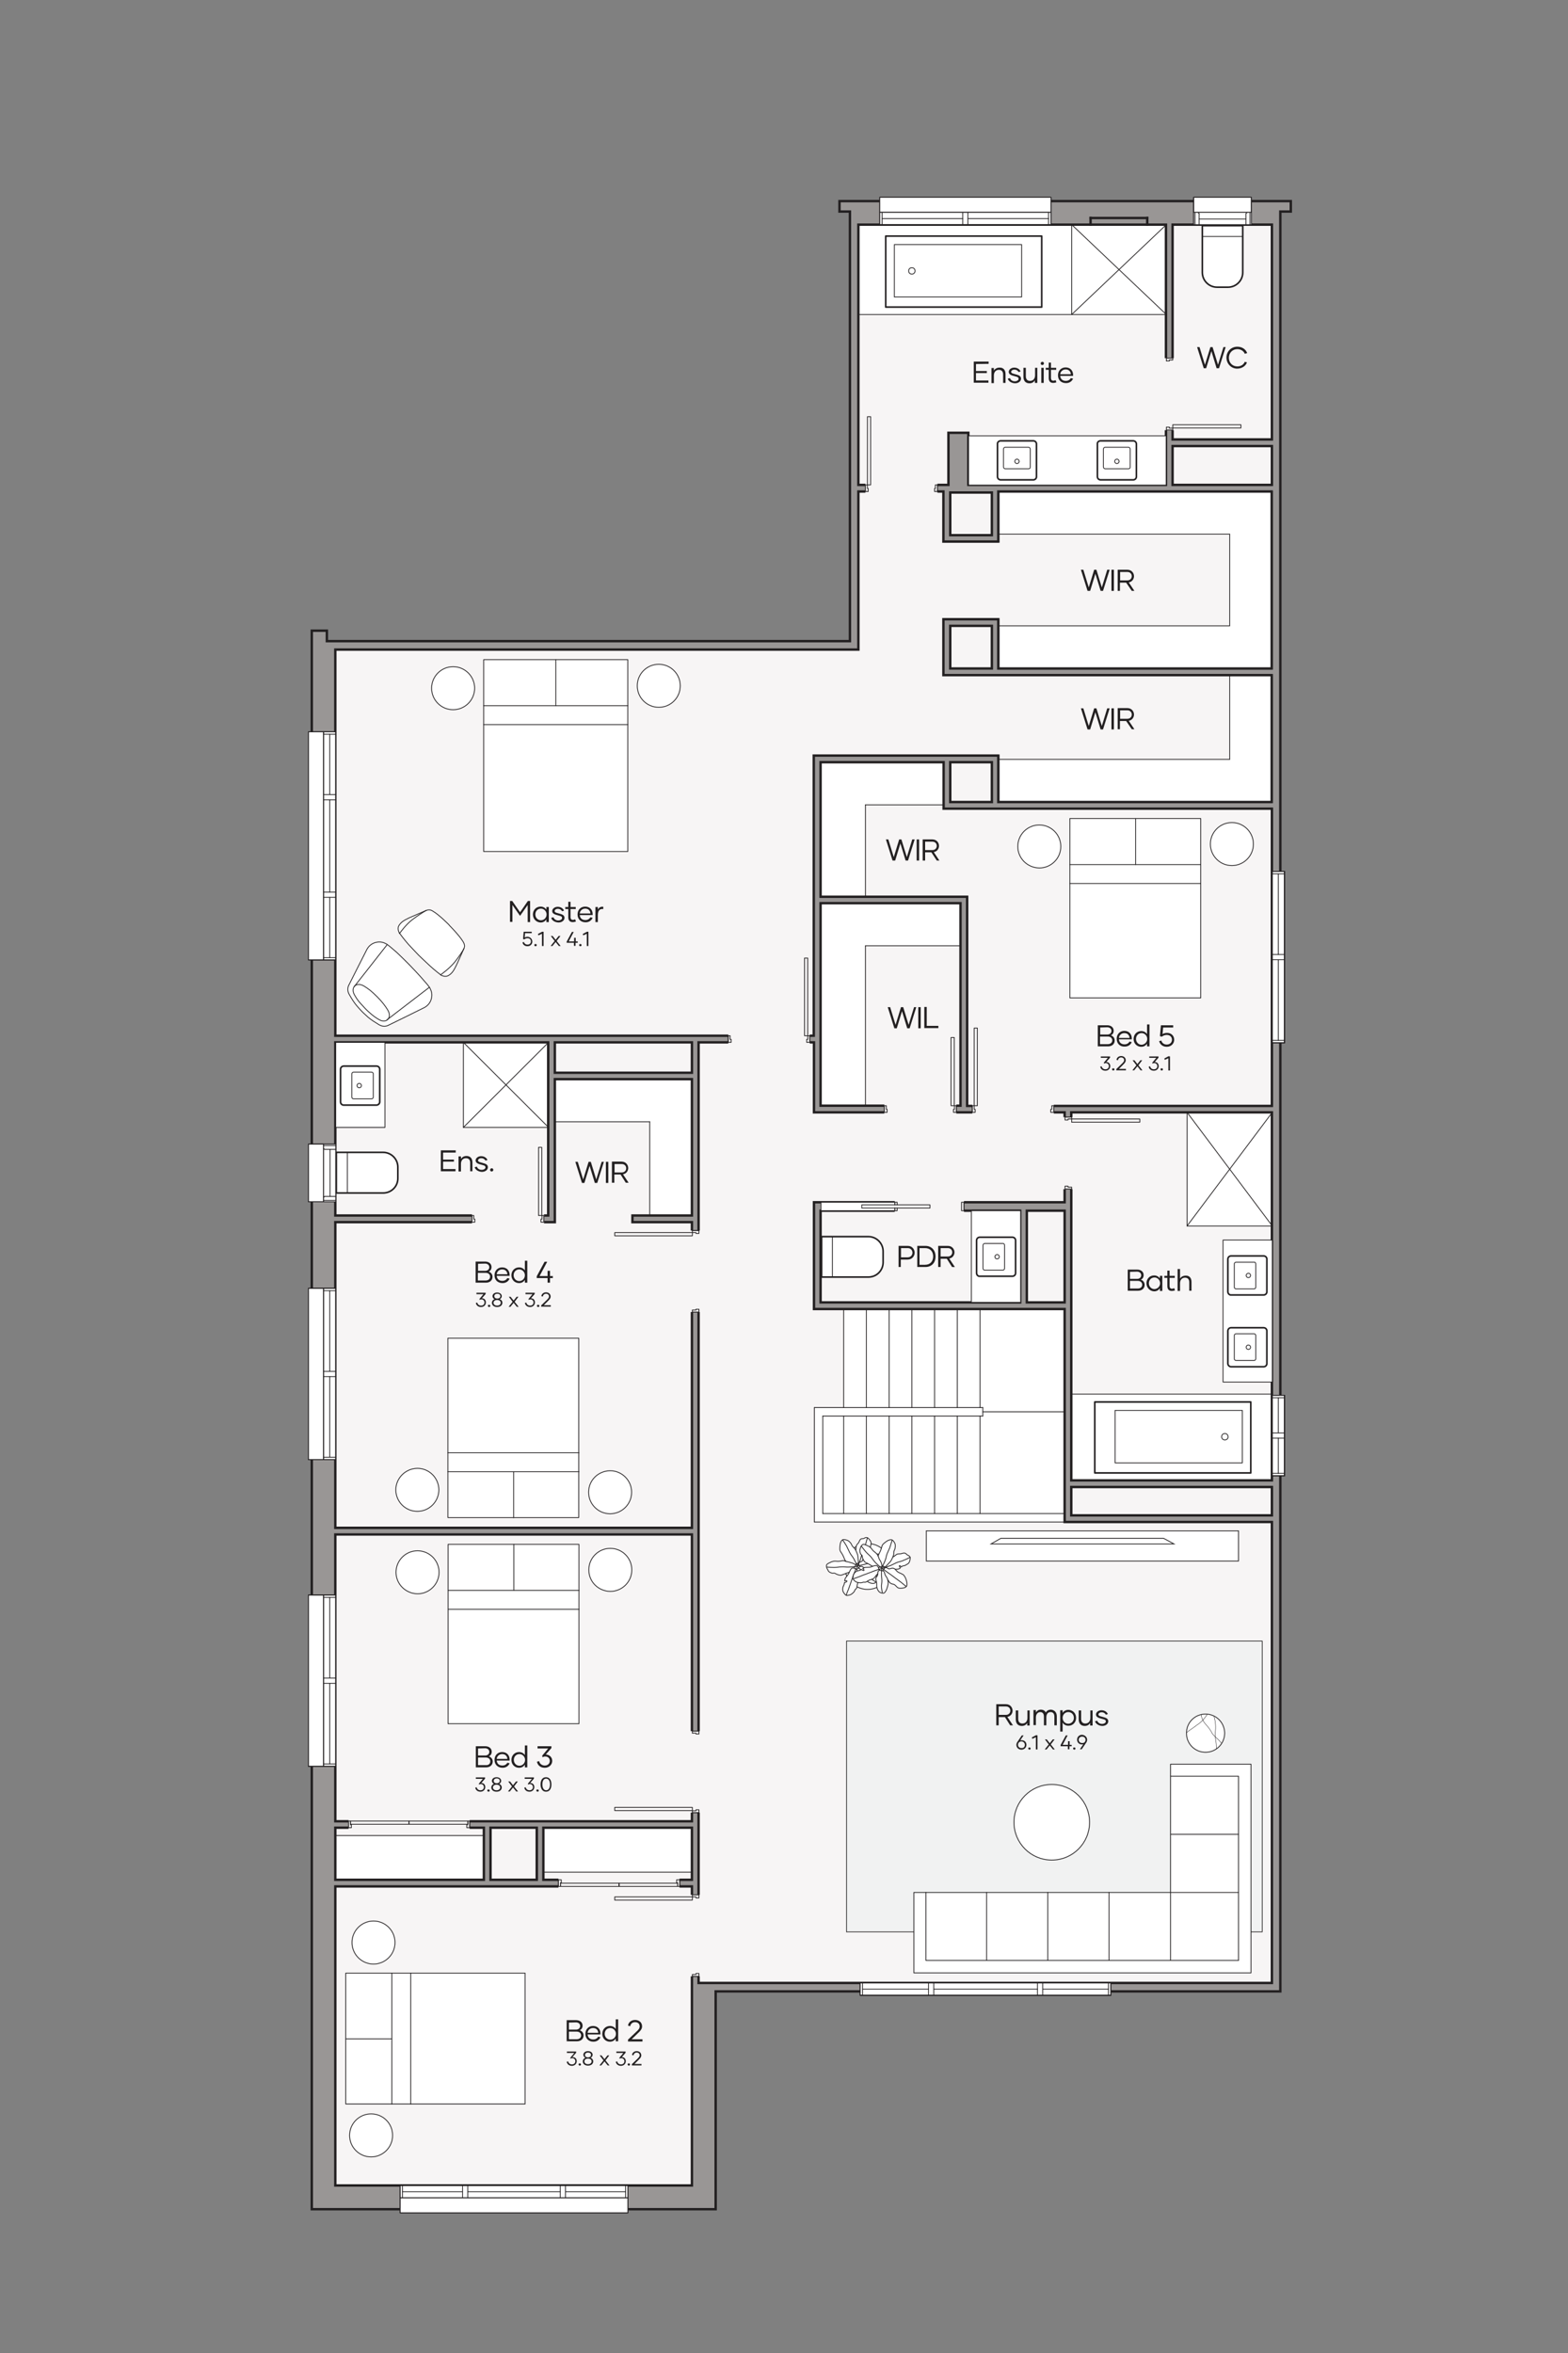 <?xml version="1.0" encoding="utf-8"?>
<!-- Generator: Adobe Illustrator 26.5.0, SVG Export Plug-In . SVG Version: 6.00 Build 0)  -->
<svg version="1.1" id="Layer_1" xmlns="http://www.w3.org/2000/svg" xmlns:xlink="http://www.w3.org/1999/xlink" x="0px" y="0px"
	 viewBox="0 0 780 1170" style="enable-background:new 0 0 780 1170;" xml:space="preserve">
<rect x="0" y="0" width="780" height="1170" fill="#808080" stroke="none"/>
<style type="text/css">
	.st0{fill:#F7F5F5;}
	.st1{fill:#FFFFFF;}
	.st2{fill:#FFFFFF;stroke:#221F20;stroke-width:0.398;stroke-miterlimit:10;}
	.st3{fill-rule:evenodd;clip-rule:evenodd;fill:#999695;stroke:#221F20;stroke-width:1.195;stroke-miterlimit:10;}
	.st4{fill:none;stroke:#221F20;stroke-width:0.398;stroke-linecap:round;stroke-linejoin:round;stroke-miterlimit:10;}
	.st5{fill:#221F20;}
	.st6{fill:none;}
	.st7{fill:#FFFFFF;stroke:#221F20;stroke-width:0.398;stroke-linecap:round;stroke-linejoin:round;stroke-miterlimit:10;}
	.st8{fill:#F1F2F2;stroke:#221F20;stroke-width:0.354;stroke-miterlimit:10;}
	.st9{fill:none;stroke:#221F20;stroke-width:0.199;stroke-linecap:round;stroke-linejoin:round;stroke-miterlimit:10;}
	.st10{fill:none;stroke:#221F20;stroke-width:0.797;stroke-linecap:round;stroke-linejoin:round;stroke-miterlimit:10;}
	
		.st11{fill:#FFFFFF;stroke:#221F20;stroke-width:0.797;stroke-linecap:round;stroke-linejoin:round;stroke-miterlimit:10;stroke-dasharray:1660,1660;}
	
		.st12{fill:none;stroke:#221F20;stroke-width:0.398;stroke-linecap:round;stroke-linejoin:round;stroke-miterlimit:10;stroke-dasharray:1660,1660;}
	.st13{fill:none;stroke:#221F20;stroke-width:1.195;stroke-linecap:square;stroke-linejoin:round;stroke-miterlimit:10;}
</style>
<g id="_x35_6_x5F_base">
	<g>
		<polygon class="st0" points="422.7,100 422.7,319.8 155.4,319.8 155.4,817.3 154.9,817.3 154.9,1098.1 355.9,1098.1 355.9,989.9 
			636.8,989.9 636.8,380.7 636.8,319.8 636.8,100 		"/>
		<rect x="427.2" y="110.4" class="st1" width="152.9" height="46"/>
		<rect x="496.9" y="244.4" class="st1" width="136" height="21.2"/>
		<rect x="496.9" y="311.2" class="st1" width="136.8" height="22.1"/>
		<rect x="496.9" y="377.6" class="st1" width="136.8" height="22.1"/>
		<rect x="611.7" y="263.7" class="st1" width="20.4" height="136.5"/>
		<rect x="406.5" y="377.6" class="st1" width="65.5" height="22.6"/>
		<rect x="406.5" y="390.5" class="st1" width="24" height="56.3"/>
		<rect x="406.5" y="447.6" class="st1" width="73" height="22.7"/>
		<rect x="406.5" y="467" class="st1" width="24" height="84.4"/>
		<rect x="590.5" y="551.9" class="st1" width="42.3" height="57.6"/>
		<rect x="533.1" y="693.2" class="st1" width="99.8" height="43.7"/>
		<rect x="419.7" y="650.1" class="st1" width="111.4" height="106.8"/>
		<rect x="405.1" y="699.9" class="st1" width="39.8" height="56.9"/>
		<rect x="230.5" y="517.1" class="st1" width="43.5" height="43.5"/>
		<rect x="275.6" y="534.9" class="st1" width="69.5" height="22.9"/>
		<rect x="323.2" y="554.9" class="st1" width="21.9" height="50.4"/>
		<rect x="166.1" y="912.7" class="st2" width="77" height="22.8"/>
		<rect x="269" y="906.4" class="st2" width="77" height="24.5"/>
		<path class="st3" d="M636.9,105.2h5.2V100H417.6v5.2h5.2v213.6H162.6v-5.2h-7.5v784.9H356V990.2h280.9V105.2z M166.8,323H427
			v-78.6h42.3v24.9h27.3v-24.9h136v88h-136v-24.5h-27.3v27.8h163.3v63.1h-136v-23.1h-91.8V515h-238L166.8,323L166.8,323z
			 M166.8,518.3h105.9v86.1H166.8V518.3z M276,518.3h68.2v15.1H276V518.3z M276,536.6h68.2v67.8h-29.6v3.3h29.6v152H166.8v-152H276
			V536.6z M347.5,518.3h57.4v34.8h124.7v44.7H404.9v48.9v4.2h124.7v105.9h103.1V986H347.5V518.3z M408.2,449.1h69.6v100.7h-69.6
			V449.1z M408.2,445.8V379h61.2v23.1h163.3v147.8H481.1v-104h-72.9V445.8z M408.2,602h99.3v45.6h-99.3V602z M166.8,763h177.4v142.6
			H166.8V763z M472.7,398.8V379h20.7v19.8H472.7z M472.7,332.4v-21.2h20.7v21.2H472.7z M427,241.1v-35.4v-94h153v129.4h-98.3v-25.9
			h-9.9v25.9h-2.4H427z M472.7,266.1v-21.2h20.7v21.2H472.7z M510.8,602h18.8v45.6h-18.8V602z M532.9,553.1h99.8v183h-99.8V553.1z
			 M166.8,908.8h73.9v25.9h-73.9L166.8,908.8L166.8,908.8z M244,908.8h23v25.9h-23V908.8z M270.3,908.8h73.9v25.9h-73.9V908.8z
			 M532.9,739.4h99.8v14.1h-99.8V739.4z M583.3,241.1v-19.3h49.4v19.3H583.3z M583.3,218.5V111.7h49.4v106.8H583.3z M166.8,938
			h177.4v148.7H166.8V938z"/>
		<line class="st4" x1="155.2" y1="313.6" x2="155.2" y2="1098.5"/>
		<line class="st4" x1="356.2" y1="1098.5" x2="356.2" y2="990.2"/>
		<line class="st4" x1="642.3" y1="100" x2="417.8" y2="100"/>
		<line class="st4" x1="642.3" y1="105.1" x2="642.3" y2="100"/>
		<line class="st4" x1="637.1" y1="105.1" x2="642.3" y2="105.1"/>
		<line class="st4" x1="162.8" y1="313.6" x2="155.2" y2="313.6"/>
		<line class="st4" x1="155.2" y1="1098.5" x2="356.2" y2="1098.5"/>
		<line class="st4" x1="162.8" y1="318.8" x2="162.8" y2="313.6"/>
		<line class="st4" x1="423" y1="105.1" x2="417.8" y2="105.1"/>
		<line class="st4" x1="417.8" y1="105.1" x2="417.8" y2="100"/>
		<line class="st4" x1="481.3" y1="549.8" x2="481.3" y2="445.8"/>
		<line class="st4" x1="347.7" y1="986" x2="632.9" y2="986"/>
		<line class="st4" x1="356.2" y1="990.2" x2="637.1" y2="990.2"/>
		<line class="st4" x1="427.2" y1="323" x2="167" y2="323"/>
		<line class="st4" x1="167" y1="323" x2="167" y2="515"/>
		<line class="st4" x1="529.8" y1="756.8" x2="632.9" y2="756.8"/>
		<line class="st4" x1="405.1" y1="651" x2="529.8" y2="651"/>
		<line class="st4" x1="533.1" y1="736.1" x2="632.9" y2="736.1"/>
		<line class="st4" x1="637.1" y1="990.2" x2="637.1" y2="107.5"/>
		<line class="st4" x1="632.9" y1="986" x2="632.9" y2="756.8"/>
		<line class="st4" x1="344.4" y1="1086.7" x2="167" y2="1086.7"/>
		<line class="st4" x1="529.8" y1="701.3" x2="529.8" y2="753.1"/>
		<line class="st4" x1="533.1" y1="736.1" x2="533.1" y2="553.1"/>
		<line class="st4" x1="529.8" y1="756.8" x2="529.8" y2="651"/>
		<line class="st4" x1="405.1" y1="651" x2="405.1" y2="646.7"/>
		<line class="st4" x1="632.9" y1="736.1" x2="632.9" y2="553.1"/>
		<line class="st4" x1="408.4" y1="549.8" x2="478" y2="549.8"/>
		<line class="st4" x1="405.1" y1="597.8" x2="529.8" y2="597.8"/>
		<line class="st4" x1="408.4" y1="602" x2="408.4" y2="647.7"/>
		<line class="st4" x1="533.1" y1="553.1" x2="632.9" y2="553.1"/>
		<line class="st4" x1="405.1" y1="597.8" x2="405.1" y2="646.7"/>
		<line class="st4" x1="507.7" y1="602" x2="507.7" y2="647.7"/>
		<line class="st4" x1="507.7" y1="647.7" x2="408.4" y2="647.7"/>
		<line class="st4" x1="507.7" y1="602" x2="408.4" y2="602"/>
		<line class="st4" x1="632.9" y1="549.8" x2="632.9" y2="402.1"/>
		<line class="st4" x1="408.4" y1="379" x2="469.6" y2="379"/>
		<line class="st4" x1="496.9" y1="398.8" x2="632.9" y2="398.8"/>
		<line class="st4" x1="496.9" y1="244.4" x2="632.9" y2="244.4"/>
		<line class="st4" x1="632.9" y1="398.8" x2="632.9" y2="335.7"/>
		<line class="st4" x1="478" y1="549.8" x2="478" y2="449.1"/>
		<line class="st4" x1="408.4" y1="449.1" x2="478" y2="449.1"/>
		<line class="st4" x1="408.4" y1="445.8" x2="481.3" y2="445.8"/>
		<line class="st4" x1="405.1" y1="375.7" x2="405.1" y2="515"/>
		<line class="st4" x1="408.4" y1="379" x2="408.4" y2="445.8"/>
		<line class="st4" x1="405.1" y1="375.7" x2="496.9" y2="375.7"/>
		<line class="st4" x1="496.9" y1="375.7" x2="496.9" y2="398.8"/>
		<line class="st4" x1="469.6" y1="244.4" x2="469.6" y2="269.4"/>
		<line class="st4" x1="632.9" y1="111.7" x2="583.4" y2="111.7"/>
		<line class="st4" x1="580.2" y1="111.7" x2="427.2" y2="111.7"/>
		<line class="st4" x1="405.1" y1="515" x2="167" y2="515"/>
		<line class="st4" x1="405.1" y1="518.3" x2="347.7" y2="518.3"/>
		<line class="st4" x1="405.1" y1="518.3" x2="405.1" y2="553.1"/>
		<line class="st4" x1="430.5" y1="400.2" x2="469.6" y2="400.2"/>
		<line class="st4" x1="430.5" y1="400.2" x2="430.5" y2="445.8"/>
		<line class="st4" x1="496.9" y1="244.4" x2="496.9" y2="269.4"/>
		<line class="st4" x1="469.6" y1="269.4" x2="496.9" y2="269.4"/>
		<line class="st4" x1="423" y1="318.8" x2="162.8" y2="318.8"/>
		<line class="st4" x1="529.8" y1="553.1" x2="529.8" y2="597.8"/>
		<line class="st4" x1="405.1" y1="553.1" x2="529.8" y2="553.1"/>
		<line class="st4" x1="408.4" y1="449.1" x2="408.4" y2="549.8"/>
		<line class="st4" x1="430.5" y1="470.3" x2="478" y2="470.3"/>
		<line class="st4" x1="430.5" y1="470.3" x2="430.5" y2="549.8"/>
		<line class="st4" x1="632.9" y1="549.8" x2="481.3" y2="549.8"/>
		<line class="st4" x1="469.6" y1="244.4" x2="427.2" y2="244.4"/>
		<line class="st4" x1="427.2" y1="244.4" x2="427.2" y2="323"/>
		<line class="st4" x1="469.6" y1="241.1" x2="427.2" y2="241.1"/>
		<line class="st4" x1="469.6" y1="379" x2="469.6" y2="402.1"/>
		<line class="st4" x1="632.9" y1="402.1" x2="469.6" y2="402.1"/>
		<line class="st4" x1="611.7" y1="311.2" x2="611.7" y2="265.6"/>
		<line class="st4" x1="496.9" y1="244.4" x2="632.9" y2="244.4"/>
		<line class="st4" x1="496.9" y1="265.6" x2="611.7" y2="265.6"/>
		<line class="st4" x1="469.6" y1="307.9" x2="496.9" y2="307.9"/>
		<line class="st4" x1="469.6" y1="335.7" x2="632.9" y2="335.7"/>
		<line class="st4" x1="496.9" y1="332.4" x2="632.9" y2="332.4"/>
		<line class="st4" x1="496.9" y1="311.2" x2="611.7" y2="311.2"/>
		<line class="st4" x1="469.6" y1="307.9" x2="469.6" y2="335.7"/>
		<line class="st4" x1="496.9" y1="307.9" x2="496.9" y2="332.4"/>
		<line class="st4" x1="611.7" y1="377.6" x2="611.7" y2="335.7"/>
		<line class="st4" x1="496.9" y1="377.6" x2="611.7" y2="377.6"/>
		<line class="st4" x1="471.9" y1="241.1" x2="469.6" y2="241.1"/>
		<line class="st4" x1="632.9" y1="332.4" x2="632.9" y2="244.4"/>
		<line class="st4" x1="423" y1="107.5" x2="423" y2="318.8"/>
		<line class="st4" x1="427.2" y1="111.7" x2="427.2" y2="205.8"/>
		<line class="st4" x1="427.2" y1="205.8" x2="427.2" y2="241.1"/>
		<line class="st4" x1="167" y1="518.3" x2="167" y2="604.4"/>
		<line class="st4" x1="167" y1="763" x2="167" y2="905.5"/>
		<line class="st4" x1="344.4" y1="1086.7" x2="344.4" y2="938"/>
		<line class="st4" x1="347.7" y1="518.3" x2="347.7" y2="986"/>
		<line class="st4" x1="167" y1="763" x2="344.4" y2="763"/>
		<line class="st4" x1="167" y1="759.7" x2="344.4" y2="759.7"/>
		<line class="st4" x1="344.4" y1="536.6" x2="344.4" y2="604.4"/>
		<line class="st4" x1="344.4" y1="938" x2="167" y2="938"/>
		<line class="st4" x1="344.4" y1="934.7" x2="270.5" y2="934.7"/>
		<line class="st4" x1="344.4" y1="934.7" x2="344.4" y2="908.8"/>
		<line class="st4" x1="167" y1="938" x2="167" y2="1086.7"/>
		<line class="st4" x1="344.4" y1="604.4" x2="314.8" y2="604.4"/>
		<line class="st4" x1="344.4" y1="607.7" x2="314.8" y2="607.7"/>
		<line class="st4" x1="344.4" y1="908.8" x2="270.5" y2="908.8"/>
		<line class="st4" x1="344.4" y1="905.5" x2="167" y2="905.5"/>
		<line class="st4" x1="344.4" y1="607.7" x2="344.4" y2="759.7"/>
		<line class="st4" x1="167" y1="607.7" x2="167" y2="759.7"/>
		<line class="st4" x1="167" y1="908.8" x2="167" y2="934.7"/>
		<line class="st4" x1="344.4" y1="905.5" x2="344.4" y2="763"/>
		<line class="st4" x1="272.9" y1="518.3" x2="272.9" y2="604.4"/>
		<line class="st4" x1="272.9" y1="518.3" x2="167" y2="518.3"/>
		<line class="st4" x1="272.9" y1="604.4" x2="167" y2="604.4"/>
		<line class="st4" x1="240.9" y1="908.8" x2="240.9" y2="934.7"/>
		<line class="st4" x1="270.5" y1="908.8" x2="270.5" y2="934.7"/>
		<line class="st4" x1="240.9" y1="908.8" x2="167" y2="908.8"/>
		<line class="st4" x1="240.9" y1="934.7" x2="167" y2="934.7"/>
		<line class="st4" x1="267.2" y1="908.8" x2="267.2" y2="934.7"/>
		<line class="st4" x1="244.2" y1="908.8" x2="244.2" y2="934.7"/>
		<line class="st4" x1="267.2" y1="908.8" x2="244.2" y2="908.8"/>
		<line class="st4" x1="267.2" y1="934.7" x2="244.2" y2="934.7"/>
		<line class="st4" x1="276.2" y1="557.8" x2="323.2" y2="557.8"/>
		<line class="st4" x1="323.2" y1="557.8" x2="323.2" y2="604.4"/>
		<line class="st4" x1="344.4" y1="536.6" x2="276.2" y2="536.6"/>
		<line class="st4" x1="276.2" y1="536.6" x2="276.2" y2="607.7"/>
		<line class="st4" x1="314.8" y1="604.4" x2="314.8" y2="607.7"/>
		<line class="st4" x1="276.2" y1="607.7" x2="167" y2="607.7"/>
		<line class="st4" x1="632.9" y1="241.1" x2="632.9" y2="221.8"/>
		<line class="st4" x1="632.9" y1="218.5" x2="632.9" y2="111.7"/>
		<line class="st4" x1="583.4" y1="241.1" x2="583.4" y2="221.8"/>
		<line class="st4" x1="583.4" y1="218.5" x2="583.4" y2="111.7"/>
		<line class="st4" x1="580.2" y1="241.1" x2="580.2" y2="111.7"/>
		<line class="st4" x1="632.9" y1="241.1" x2="583.4" y2="241.1"/>
		<line class="st4" x1="632.9" y1="221.8" x2="583.4" y2="221.8"/>
		<line class="st4" x1="632.9" y1="218.5" x2="583.4" y2="218.5"/>
		<line class="st4" x1="471.9" y1="215.2" x2="471.9" y2="241.1"/>
		<line class="st4" x1="481.8" y1="241.1" x2="481.8" y2="215.2"/>
		<line class="st4" x1="471.9" y1="215.2" x2="481.8" y2="215.2"/>
		<line class="st4" x1="580.2" y1="241.1" x2="481.8" y2="241.1"/>
		<rect x="244.2" y="908.8" class="st4" width="23.1" height="25.9"/>
		<line class="st4" x1="312.4" y1="1098" x2="312.4" y2="1086.7"/>
		<line class="st4" x1="199" y1="1098" x2="199" y2="1086.7"/>
		<line class="st4" x1="639" y1="733.8" x2="632.9" y2="733.8"/>
		<line class="st4" x1="639" y1="693.8" x2="632.9" y2="693.8"/>
		<line class="st4" x1="155.7" y1="597.6" x2="167" y2="597.6"/>
		<line class="st4" x1="155.7" y1="568.9" x2="167" y2="568.9"/>
		<line class="st4" x1="522.7" y1="100.4" x2="522.7" y2="111.7"/>
		<line class="st4" x1="437.6" y1="100.4" x2="437.6" y2="111.7"/>
		<line class="st4" x1="593.8" y1="100.4" x2="593.8" y2="111.7"/>
		<line class="st4" x1="622.5" y1="100.4" x2="622.5" y2="111.7"/>
		<line class="st4" x1="155.7" y1="363.9" x2="167" y2="363.9"/>
		<line class="st4" x1="155.7" y1="477.3" x2="167" y2="477.3"/>
		<line class="st4" x1="270.5" y1="604.4" x2="270.5" y2="607.7"/>
		<line class="st4" x1="234.8" y1="604.4" x2="234.8" y2="607.7"/>
		<line class="st4" x1="155.7" y1="640.6" x2="167" y2="640.6"/>
		<line class="st4" x1="155.7" y1="725.8" x2="167" y2="725.8"/>
		<line class="st4" x1="155.7" y1="793.1" x2="167" y2="793.1"/>
		<line class="st4" x1="155.7" y1="878.2" x2="167" y2="878.2"/>
		<line class="st4" x1="344.4" y1="611.9" x2="347.7" y2="611.9"/>
		<line class="st4" x1="344.4" y1="652.4" x2="347.7" y2="652.4"/>
		<line class="st4" x1="344.4" y1="860.8" x2="347.7" y2="860.8"/>
		<line class="st4" x1="344.4" y1="901.3" x2="347.7" y2="901.3"/>
		<line class="st4" x1="344.4" y1="942.2" x2="347.7" y2="942.2"/>
		<line class="st4" x1="344.4" y1="982.7" x2="347.7" y2="982.7"/>
		<rect x="276.2" y="518.3" class="st4" width="68.2" height="15.1"/>
		<line class="st4" x1="402.8" y1="515" x2="402.8" y2="518.3"/>
		<line class="st4" x1="362.3" y1="515" x2="362.3" y2="518.3"/>
		<line class="st4" x1="533.1" y1="555.5" x2="529.8" y2="555.5"/>
		<line class="st4" x1="533.1" y1="591.2" x2="529.8" y2="591.2"/>
		<line class="st4" x1="475.7" y1="549.8" x2="475.7" y2="553.1"/>
		<line class="st4" x1="439.9" y1="549.8" x2="439.9" y2="553.1"/>
		<line class="st4" x1="524.2" y1="549.8" x2="524.2" y2="553.1"/>
		<line class="st4" x1="483.7" y1="549.8" x2="483.7" y2="553.1"/>
		<line class="st4" x1="479.5" y1="597.8" x2="479.5" y2="602"/>
		<line class="st4" x1="445.1" y1="597.8" x2="445.1" y2="599.1"/>
		<line class="st4" x1="445.1" y1="600.7" x2="445.1" y2="602"/>
		<line class="st4" x1="533.1" y1="753.6" x2="632.9" y2="753.6"/>
		<line class="st4" x1="533.1" y1="739.4" x2="632.9" y2="739.4"/>
		<line class="st4" x1="533.1" y1="753.6" x2="533.1" y2="739.4"/>
		<line class="st4" x1="632.9" y1="753.6" x2="632.9" y2="739.4"/>
		<line class="st4" x1="173.4" y1="905.5" x2="173.4" y2="908.8"/>
		<line class="st4" x1="233.6" y1="905.5" x2="233.6" y2="908.8"/>
		<line class="st4" x1="277.8" y1="938" x2="277.8" y2="934.7"/>
		<line class="st4" x1="338.1" y1="938" x2="338.1" y2="934.7"/>
		<line class="st4" x1="466.3" y1="241.1" x2="466.3" y2="244.4"/>
		<line class="st4" x1="430.5" y1="241.1" x2="430.5" y2="244.4"/>
		<line class="st4" x1="583.4" y1="213.8" x2="580.2" y2="213.8"/>
		<line class="st4" x1="583.4" y1="178.1" x2="580.2" y2="178.1"/>
		<line class="st4" x1="639" y1="518.5" x2="632.9" y2="518.5"/>
		<line class="st4" x1="639" y1="433.3" x2="632.9" y2="433.3"/>
		<rect x="472.9" y="311.2" class="st4" width="20.7" height="21.2"/>
		<rect x="472.9" y="244.9" class="st4" width="20.7" height="21.2"/>
		<rect x="472.9" y="379" class="st4" width="20.7" height="19.8"/>
		<rect x="511" y="602" class="st4" width="18.8" height="45.6"/>
		<line class="st4" x1="427.9" y1="992.1" x2="427.9" y2="986"/>
		<line class="st4" x1="552.6" y1="992.1" x2="552.6" y2="986"/>
		<g>
			<path class="st5" d="M552,352.2l-3.3,10.5h-1.2l-2.6-8.5l-2.6,8.5H541l-3.3-10.5h1.2l2.7,8.8l2.7-8.8h1.1l2.7,8.8l2.7-8.8H552z"
				/>
			<path class="st5" d="M552.9,352.2h1.2v10.5h-1.2V352.2z"/>
			<path class="st5" d="M560.2,358.5h-3.1v4.1H556v-10.5h4.8c2.2,0,3.3,1.7,3.3,3.2c0,1.4-0.9,2.8-2.6,3.1l2.8,4.2H563L560.2,358.5z
				 M557.2,357.4h3.6c1.4,0,2.2-1,2.2-2.1s-0.8-2.1-2.2-2.1h-3.6V357.4z"/>
		</g>
		<g>
			<path class="st5" d="M455.8,500.8l-3.3,10.5h-1.2l-2.6-8.5l-2.6,8.5h-1.2l-3.3-10.5h1.2l2.7,8.8l2.7-8.8h1.1l2.7,8.8l2.7-8.8
				H455.8z"/>
			<path class="st5" d="M456.8,500.8h1.2v10.5h-1.2V500.8z"/>
			<path class="st5" d="M466.8,510.1v1.1h-7v-10.5h1.2v9.4H466.8z"/>
		</g>
		<g>
			<path class="st5" d="M552,283.3l-3.3,10.5h-1.2l-2.6-8.5l-2.6,8.5H541l-3.3-10.5h1.2l2.7,8.8l2.7-8.8h1.1l2.7,8.8l2.7-8.8H552z"
				/>
			<path class="st5" d="M552.9,283.3h1.2v10.5h-1.2V283.3z"/>
			<path class="st5" d="M560.2,289.7h-3.1v4.1H556v-10.5h4.8c2.2,0,3.3,1.7,3.3,3.2c0,1.4-0.9,2.8-2.6,3.1l2.8,4.2H563L560.2,289.7z
				 M557.2,288.6h3.6c1.4,0,2.2-1,2.2-2.1s-0.8-2.1-2.2-2.1h-3.6V288.6z"/>
		</g>
		<g>
			<path class="st5" d="M455,417.4l-3.3,10.5h-1.2l-2.6-8.5l-2.6,8.5H444l-3.3-10.5h1.2l2.7,8.8l2.7-8.8h1.1l2.7,8.8l2.7-8.8H455z"
				/>
			<path class="st5" d="M456,417.4h1.2v10.5H456V417.4z"/>
			<path class="st5" d="M463.3,423.8h-3.1v4.1H459v-10.5h4.8c2.2,0,3.3,1.7,3.3,3.2c0,1.4-0.9,2.8-2.6,3.1l2.8,4.2H466L463.3,423.8z
				 M460.2,422.7h3.6c1.4,0,2.2-1,2.2-2.1s-0.8-2.1-2.2-2.1h-3.6V422.7z"/>
		</g>
		<g>
			<path class="st5" d="M300.4,577.7l-3.3,10.5h-1.2l-2.6-8.5l-2.6,8.5h-1.2l-3.3-10.5h1.2l2.7,8.8l2.7-8.8h1.1l2.7,8.8l2.7-8.8
				H300.4z"/>
			<path class="st5" d="M301.4,577.7h1.2v10.5h-1.2V577.7z"/>
			<path class="st5" d="M308.7,584h-3.1v4.1h-1.2v-10.5h4.8c2.2,0,3.3,1.7,3.3,3.2c0,1.4-0.9,2.8-2.6,3.1l2.8,4.2h-1.4L308.7,584z
				 M305.7,583h3.6c1.4,0,2.2-1,2.2-2.1s-0.8-2.1-2.2-2.1h-3.6V583z"/>
		</g>
		<g>
			<path class="st5" d="M455,622.9c0,1.6-1.2,3.4-3.5,3.4h-3.4v3.7H447v-10.5h4.6C453.8,619.5,455,621.3,455,622.9z M453.9,622.9
				c0-1.2-0.9-2.3-2.3-2.3h-3.4v4.6h3.3C453,625.2,453.9,624.1,453.9,622.9z"/>
			<path class="st5" d="M465.4,624.8c0,3-1.9,5.2-5.1,5.2h-4v-10.5h4C463.5,619.5,465.4,621.8,465.4,624.8z M464.2,624.7
				c0-2.3-1.4-4.1-4-4.1h-2.8v8.3h2.8C462.8,628.9,464.2,627.1,464.2,624.7z"/>
			<path class="st5" d="M471,625.9h-3.1v4.1h-1.2v-10.5h4.8c2.2,0,3.3,1.7,3.3,3.2c0,1.4-0.9,2.8-2.6,3.1l2.8,4.2h-1.4L471,625.9z
				 M467.9,624.8h3.6c1.4,0,2.2-1,2.2-2.1s-0.8-2.1-2.2-2.1h-3.6V624.8z"/>
		</g>
		<line class="st6" x1="637.1" y1="990.2" x2="637.1" y2="990.2"/>
		<line class="st6" x1="155.2" y1="1098.5" x2="155.2" y2="1098.5"/>
		<line class="st6" x1="155.2" y1="1098.5" x2="155.2" y2="1098.5"/>
		<line class="st6" x1="415.5" y1="100" x2="415.5" y2="100"/>
		<rect x="234.8" y="599.7" class="st0" width="35.8" height="12.7"/>
		<rect x="267.9" y="570.5" class="st4" width="1.6" height="33.9"/>
		<polygon class="st4" points="270.5,607.7 269.1,607.7 269.1,606.2 269.6,606.2 269.6,604.4 270.5,604.4 		"/>
		<polygon class="st4" points="234.8,607.7 236.2,607.7 236.2,606.2 235.7,606.2 235.7,604.4 234.8,604.4 		"/>
		<rect x="338.7" y="611.9" class="st0" width="14.7" height="40.5"/>
		<rect x="305.8" y="612.9" class="st4" width="38.6" height="1.6"/>
		<polygon class="st4" points="347.7,611.9 347.7,613.3 346.2,613.3 346.2,612.9 344.4,612.9 344.4,611.9 		"/>
		<polygon class="st4" points="347.7,652.4 347.7,651 346.2,651 346.2,651.4 344.4,651.4 344.4,652.4 		"/>
		<rect x="338.1" y="860.8" class="st0" width="15.9" height="40.5"/>
		<rect x="305.8" y="898.7" class="st4" width="38.6" height="1.6"/>
		<polygon class="st4" points="347.7,860.8 347.7,862.2 346.2,862.2 346.2,861.8 344.4,861.8 344.4,860.8 		"/>
		<polygon class="st4" points="347.7,901.3 347.7,899.9 346.2,899.9 346.2,900.4 344.4,900.4 344.4,901.3 		"/>
		<rect x="340.8" y="942.2" class="st0" width="10.5" height="40.5"/>
		<rect x="305.8" y="943.2" class="st4" width="38.6" height="1.6"/>
		<polygon class="st4" points="347.7,942.2 347.7,943.7 346.2,943.7 346.2,943.2 344.4,943.2 344.4,942.2 		"/>
		<polygon class="st4" points="347.7,982.7 347.7,981.3 346.2,981.3 346.2,981.8 344.4,981.8 344.4,982.7 		"/>
		<rect x="362.3" y="511.6" class="st0" width="40.5" height="10.1"/>
		<rect x="400.2" y="476.4" class="st4" width="1.6" height="38.6"/>
		<polygon class="st4" points="402.8,518.3 401.3,518.3 401.3,516.8 401.8,516.8 401.8,515 402.8,515 		"/>
		<polygon class="st4" points="362.3,518.3 363.7,518.3 363.7,516.8 363.2,516.8 363.2,515 362.3,515 		"/>
		<rect x="526.6" y="555.5" class="st0" width="9.6" height="35.8"/>
		<rect x="533.1" y="556.4" class="st4" width="33.9" height="1.6"/>
		<polygon class="st4" points="529.8,555.5 529.8,556.9 531.3,556.9 531.3,556.4 533.1,556.4 533.1,555.5 		"/>
		<polygon class="st4" points="529.8,591.2 529.8,589.8 531.3,589.8 531.3,590.3 533.1,590.3 533.1,591.2 		"/>
		<rect x="439.9" y="546.7" class="st0" width="35.8" height="9.4"/>
		<rect x="473.1" y="515.9" class="st4" width="1.6" height="33.9"/>
		<polygon class="st4" points="475.7,553.1 474.3,553.1 474.3,551.6 474.8,551.6 474.8,549.8 475.7,549.8 		"/>
		<polygon class="st4" points="439.9,553.1 441.3,553.1 441.3,551.6 440.9,551.6 440.9,549.8 439.9,549.8 		"/>
		<rect x="483.7" y="546.7" class="st0" width="40.5" height="9.4"/>
		<rect x="484.6" y="511.2" class="st4" width="1.6" height="38.6"/>
		<polygon class="st4" points="524.2,553.1 522.7,553.1 522.7,551.6 523.2,551.6 523.2,549.8 524.2,549.8 		"/>
		<polygon class="st4" points="483.7,553.1 485.1,553.1 485.1,551.6 484.6,551.6 484.6,549.8 483.7,549.8 		"/>
		<rect x="445.1" y="595.4" class="st0" width="34.4" height="8.9"/>
		<rect x="478.3" y="597.8" class="st4" width="1.2" height="4.2"/>
		<polyline class="st4" points="445.1,599.1 445.1,597.8 446.3,597.8 446.3,599.1 		"/>
		<polyline class="st4" points="446.3,600.7 446.3,602 445.1,602 445.1,600.7 		"/>
		<polyline class="st7" points="445.1,600.7 445.1,602 408.4,602 408.4,597.8 445.1,597.8 445.1,599.1 		"/>
		<rect x="173.4" y="902.5" class="st0" width="60.2" height="7.7"/>
		<rect x="174.3" y="905.5" class="st4" width="29.2" height="1.6"/>
		<polygon class="st4" points="173.4,908.8 174.8,908.8 174.8,907.3 174.3,907.3 174.3,905.5 173.4,905.5 		"/>
		<polygon class="st4" points="233.6,908.8 232.2,908.8 232.2,907.3 232.7,907.3 232.7,905.5 233.6,905.5 		"/>
		<rect x="203.5" y="905.5" class="st4" width="29.2" height="1.6"/>
		<rect x="277.8" y="933.3" class="st0" width="60.2" height="7.9"/>
		<rect x="278.8" y="936.4" class="st4" width="29.2" height="1.6"/>
		<polygon class="st4" points="277.8,934.7 279.2,934.7 279.2,936.2 278.8,936.2 278.8,938 277.8,938 		"/>
		<polygon class="st4" points="338.1,934.7 336.6,934.7 336.6,936.2 337.1,936.2 337.1,938 338.1,938 		"/>
		<rect x="307.9" y="936.4" class="st4" width="29.2" height="1.6"/>
		<rect x="430.5" y="237.3" class="st0" width="35.8" height="11"/>
		<rect x="431.5" y="207.2" class="st4" width="1.6" height="33.9"/>
		<polygon class="st4" points="466.3,244.4 464.9,244.4 464.9,242.9 465.3,242.9 465.3,241.1 466.3,241.1 		"/>
		<polygon class="st4" points="430.5,244.4 431.9,244.4 431.9,242.9 431.5,242.9 431.5,241.1 430.5,241.1 		"/>
		<rect x="576.8" y="178.1" class="st0" width="10" height="35.8"/>
		<rect x="583.4" y="211.2" class="st4" width="33.9" height="1.6"/>
		<polygon class="st4" points="580.2,213.8 580.2,212.4 581.7,212.4 581.7,212.9 583.4,212.9 583.4,213.8 		"/>
		<polygon class="st4" points="580.2,178.1 580.2,179.5 581.7,179.5 581.7,179 583.4,179 583.4,178.1 		"/>
		<line class="st4" x1="431" y1="704.1" x2="431" y2="752.6"/>
		<line class="st4" x1="419.7" y1="704.1" x2="419.7" y2="752.6"/>
		<line class="st4" x1="476.2" y1="651" x2="476.2" y2="699.9"/>
		<line class="st4" x1="487.5" y1="651" x2="487.5" y2="699.9"/>
		<line class="st4" x1="453.6" y1="704.1" x2="453.6" y2="752.6"/>
		<line class="st4" x1="464.9" y1="704.1" x2="464.9" y2="752.6"/>
		<line class="st4" x1="476.2" y1="704.1" x2="476.2" y2="752.6"/>
		<line class="st4" x1="487.5" y1="704.1" x2="487.5" y2="752.6"/>
		<line class="st4" x1="442.3" y1="704.1" x2="442.3" y2="752.6"/>
		<line class="st4" x1="464.9" y1="651" x2="464.9" y2="699.9"/>
		<line class="st4" x1="453.6" y1="651" x2="453.6" y2="699.9"/>
		<line class="st4" x1="442.3" y1="651" x2="442.3" y2="699.9"/>
		<line class="st4" x1="431" y1="651" x2="431" y2="699.9"/>
		<line class="st4" x1="419.7" y1="651" x2="419.7" y2="699.9"/>
		<line class="st4" x1="405.1" y1="699.9" x2="488.9" y2="699.9"/>
		<line class="st4" x1="409.3" y1="704.1" x2="488.9" y2="704.1"/>
		<line class="st4" x1="488.9" y1="702" x2="529.8" y2="702"/>
		<line class="st4" x1="488.9" y1="704.1" x2="488.9" y2="699.9"/>
		<line class="st4" x1="405.1" y1="699.9" x2="405.1" y2="756.8"/>
		<line class="st4" x1="409.3" y1="704.1" x2="409.3" y2="752.6"/>
		<line class="st4" x1="529.8" y1="756.8" x2="405.1" y2="756.8"/>
		<line class="st4" x1="529.8" y1="752.6" x2="409.3" y2="752.6"/>
		<line class="st4" x1="533.1" y1="156.4" x2="580.2" y2="111.7"/>
		<line class="st4" x1="580.2" y1="156.4" x2="533.1" y2="111.7"/>
		<line class="st4" x1="533.1" y1="156.4" x2="533.1" y2="111.7"/>
		<line class="st4" x1="580.2" y1="156.4" x2="427.2" y2="156.4"/>
		<rect x="167" y="518.3" class="st1" width="24.5" height="42.3"/>
		<rect x="167" y="518.3" class="st4" width="24.5" height="42.3"/>
		<line class="st4" x1="167" y1="591.5" x2="167" y2="575"/>
		<path class="st4" d="M167.1,574.9C167.1,574.9,167,574.9,167.1,574.9"/>
		<path class="st4" d="M167,591.5C167,591.5,167.1,591.6,167,591.5"/>
		<rect x="483.2" y="602" class="st1" width="24.5" height="45.6"/>
		<rect x="483.2" y="602" class="st4" width="24.5" height="45.6"/>
		<rect x="608.4" y="616.6" class="st1" width="24.5" height="70.6"/>
		<rect x="608.4" y="616.6" class="st4" width="24.5" height="70.6"/>
		<line class="st4" x1="408.4" y1="616.6" x2="408.4" y2="633.1"/>
		<path class="st4" d="M408.5,633.2C408.4,633.2,408.4,633.2,408.5,633.2"/>
		<path class="st4" d="M408.4,616.6C408.4,616.5,408.4,616.5,408.4,616.6"/>
		<rect x="481.8" y="216.7" class="st1" width="98.3" height="24.5"/>
		<rect x="481.8" y="216.7" class="st4" width="98.3" height="24.5"/>
		<line class="st4" x1="230.5" y1="560.6" x2="272.9" y2="518.3"/>
		<line class="st4" x1="272.9" y1="560.6" x2="230.5" y2="518.3"/>
		<polyline class="st4" points="272.9,560.6 230.5,560.6 230.5,518.3 		"/>
		<line class="st4" x1="272.9" y1="539.9" x2="272.9" y2="539"/>
		<line class="st4" x1="590.5" y1="609.6" x2="632.9" y2="553.1"/>
		<line class="st4" x1="632.9" y1="609.6" x2="590.5" y2="553.1"/>
		<polyline class="st4" points="632.9,609.6 590.5,609.6 590.5,553.1 		"/>
		<rect x="199" y="1086.7" class="st1" width="113.4" height="13.6"/>
		<rect x="199" y="1086.7" class="st4" width="113.4" height="13.6"/>
		<rect x="199" y="1086.7" class="st4" width="113.4" height="6.1"/>
		<line class="st4" x1="278.7" y1="1089.8" x2="232.7" y2="1089.8"/>
		<line class="st4" x1="230.1" y1="1089.8" x2="200.2" y2="1089.8"/>
		<line class="st4" x1="281.3" y1="1086.7" x2="281.3" y2="1092.8"/>
		<line class="st4" x1="278.7" y1="1086.7" x2="278.7" y2="1092.8"/>
		<line class="st4" x1="232.7" y1="1086.7" x2="232.7" y2="1092.8"/>
		<line class="st4" x1="230.1" y1="1086.7" x2="230.1" y2="1092.8"/>
		<line class="st4" x1="311.2" y1="1092.8" x2="311.2" y2="1086.7"/>
		<line class="st4" x1="200.2" y1="1092.8" x2="200.2" y2="1086.7"/>
		<line class="st4" x1="312.4" y1="1092.8" x2="199" y2="1092.8"/>
		<line class="st4" x1="311.2" y1="1089.8" x2="281.3" y2="1089.8"/>
		<rect x="199" y="1092.8" class="st4" width="113.4" height="7.5"/>
		<rect x="632.9" y="693.8" class="st1" width="6.1" height="40"/>
		<rect x="632.9" y="693.8" class="st4" width="6.1" height="40"/>
		<rect x="632.9" y="693.8" class="st4" width="6.1" height="40"/>
		<line class="st4" x1="639" y1="732.6" x2="632.9" y2="732.6"/>
		<line class="st4" x1="639" y1="733.8" x2="639" y2="693.8"/>
		<line class="st4" x1="635.9" y1="732.6" x2="635.9" y2="715.1"/>
		<line class="st4" x1="635.9" y1="712.5" x2="635.9" y2="695"/>
		<line class="st4" x1="639" y1="715.1" x2="632.9" y2="715.1"/>
		<line class="st4" x1="639" y1="695" x2="632.9" y2="695"/>
		<line class="st4" x1="639" y1="712.5" x2="632.9" y2="712.5"/>
		<path class="st4" d="M639,693.8v40V693.8z"/>
		<rect x="153.4" y="568.9" class="st1" width="13.6" height="28.7"/>
		<rect x="153.4" y="568.9" class="st4" width="13.6" height="28.7"/>
		<line class="st4" x1="160.9" y1="596.9" x2="167" y2="596.9"/>
		<line class="st4" x1="160.9" y1="568.9" x2="160.9" y2="597.6"/>
		<line class="st4" x1="164.2" y1="571.5" x2="164.2" y2="594.9"/>
		<line class="st4" x1="160.9" y1="569.6" x2="167" y2="569.6"/>
		<line class="st4" x1="161.5" y1="571.5" x2="167" y2="571.5"/>
		<line class="st4" x1="161.5" y1="571.5" x2="160.9" y2="571"/>
		<line class="st4" x1="161.5" y1="594.9" x2="167" y2="594.9"/>
		<line class="st4" x1="161.5" y1="594.9" x2="160.9" y2="595.4"/>
		<rect x="153.4" y="568.9" class="st4" width="7.5" height="28.7"/>
		<rect x="437.6" y="98.1" class="st1" width="85.2" height="13.6"/>
		<rect x="437.6" y="98.1" class="st4" width="85.2" height="13.6"/>
		<rect x="437.6" y="105.6" class="st4" width="85.2" height="6.1"/>
		<line class="st4" x1="521.6" y1="105.6" x2="521.6" y2="111.7"/>
		<line class="st4" x1="522.7" y1="105.6" x2="437.6" y2="105.6"/>
		<line class="st4" x1="521.6" y1="108.7" x2="481.5" y2="108.7"/>
		<line class="st4" x1="478.9" y1="108.7" x2="438.8" y2="108.7"/>
		<line class="st4" x1="481.5" y1="105.6" x2="481.5" y2="111.7"/>
		<line class="st4" x1="438.8" y1="105.6" x2="438.8" y2="111.7"/>
		<line class="st4" x1="478.9" y1="105.6" x2="478.9" y2="111.7"/>
		<rect x="437.6" y="98.1" class="st4" width="85.2" height="7.5"/>
		<rect x="593.8" y="98.1" class="st1" width="28.7" height="13.6"/>
		<rect x="593.8" y="98.1" class="st4" width="28.7" height="13.6"/>
		<line class="st4" x1="594.5" y1="105.6" x2="594.5" y2="111.7"/>
		<line class="st4" x1="622.5" y1="105.6" x2="593.8" y2="105.6"/>
		<line class="st4" x1="619.8" y1="108.9" x2="596.5" y2="108.9"/>
		<line class="st4" x1="621.8" y1="105.6" x2="621.8" y2="111.7"/>
		<line class="st4" x1="619.8" y1="106.2" x2="619.8" y2="111.7"/>
		<line class="st4" x1="619.8" y1="106.2" x2="620.4" y2="105.6"/>
		<line class="st4" x1="596.5" y1="106.2" x2="596.5" y2="111.7"/>
		<line class="st4" x1="596.5" y1="106.2" x2="595.9" y2="105.6"/>
		<rect x="593.8" y="98.1" class="st4" width="28.7" height="7.5"/>
		<rect x="153.4" y="363.9" class="st1" width="13.6" height="113.4"/>
		<rect x="153.4" y="363.9" class="st4" width="13.6" height="113.4"/>
		<rect x="160.9" y="363.9" class="st4" width="6.1" height="113.4"/>
		<line class="st4" x1="164" y1="397.7" x2="164" y2="443.6"/>
		<line class="st4" x1="164" y1="446.2" x2="164" y2="476.2"/>
		<line class="st4" x1="167" y1="395.1" x2="160.9" y2="395.1"/>
		<line class="st4" x1="167" y1="397.7" x2="160.9" y2="397.7"/>
		<line class="st4" x1="167" y1="443.6" x2="160.9" y2="443.6"/>
		<line class="st4" x1="167" y1="446.2" x2="160.9" y2="446.2"/>
		<line class="st4" x1="160.9" y1="365.1" x2="167" y2="365.1"/>
		<line class="st4" x1="160.9" y1="476.2" x2="167" y2="476.2"/>
		<line class="st4" x1="160.9" y1="363.9" x2="160.9" y2="477.3"/>
		<line class="st4" x1="164" y1="365.1" x2="164" y2="395.1"/>
		<rect x="153.4" y="363.9" class="st4" width="7.5" height="113.4"/>
		<rect x="153.4" y="640.6" class="st1" width="13.6" height="85.2"/>
		<rect x="153.4" y="640.6" class="st4" width="13.6" height="85.2"/>
		<rect x="160.9" y="640.6" class="st4" width="6.1" height="85.2"/>
		<line class="st4" x1="160.9" y1="641.8" x2="167" y2="641.8"/>
		<line class="st4" x1="160.9" y1="640.6" x2="160.9" y2="725.8"/>
		<line class="st4" x1="164" y1="641.8" x2="164" y2="681.9"/>
		<line class="st4" x1="164" y1="684.5" x2="164" y2="724.6"/>
		<line class="st4" x1="160.9" y1="681.9" x2="167" y2="681.9"/>
		<line class="st4" x1="160.9" y1="724.6" x2="167" y2="724.6"/>
		<line class="st4" x1="160.9" y1="684.5" x2="167" y2="684.5"/>
		<rect x="153.4" y="640.6" class="st4" width="7.5" height="85.2"/>
		<rect x="153.4" y="793.1" class="st1" width="13.6" height="85.2"/>
		<rect x="153.4" y="793.1" class="st4" width="13.6" height="85.2"/>
		<rect x="160.9" y="793.1" class="st4" width="6.1" height="85.2"/>
		<line class="st4" x1="160.9" y1="794.3" x2="167" y2="794.3"/>
		<line class="st4" x1="160.9" y1="793.1" x2="160.9" y2="878.2"/>
		<line class="st4" x1="164" y1="794.3" x2="164" y2="834.4"/>
		<line class="st4" x1="164" y1="837" x2="164" y2="877.1"/>
		<line class="st4" x1="160.9" y1="834.4" x2="167" y2="834.4"/>
		<line class="st4" x1="160.9" y1="877.1" x2="167" y2="877.1"/>
		<line class="st4" x1="160.9" y1="837" x2="167" y2="837"/>
		<rect x="153.4" y="793.1" class="st4" width="7.5" height="85.2"/>
		<rect x="632.9" y="433.3" class="st1" width="6.1" height="85.2"/>
		<rect x="632.9" y="433.3" class="st4" width="6.1" height="85.2"/>
		<rect x="632.9" y="433.3" class="st4" width="6.1" height="85.2"/>
		<line class="st4" x1="639" y1="517.3" x2="632.9" y2="517.3"/>
		<line class="st4" x1="639" y1="518.5" x2="639" y2="433.3"/>
		<line class="st4" x1="635.9" y1="517.3" x2="635.9" y2="477.2"/>
		<line class="st4" x1="635.9" y1="474.6" x2="635.9" y2="434.5"/>
		<line class="st4" x1="639" y1="477.2" x2="632.9" y2="477.2"/>
		<line class="st4" x1="639" y1="434.5" x2="632.9" y2="434.5"/>
		<line class="st4" x1="639" y1="474.6" x2="632.9" y2="474.6"/>
		<path class="st4" d="M639,433.3v85.2V433.3z"/>
		<rect x="427.9" y="986" class="st1" width="124.7" height="6.1"/>
		<rect x="427.9" y="986" class="st4" width="124.7" height="6.1"/>
		<rect x="427.9" y="986" class="st4" width="124.7" height="6.1"/>
		<line class="st4" x1="464.5" y1="989.1" x2="516.1" y2="989.1"/>
		<line class="st4" x1="518.7" y1="989.1" x2="551.4" y2="989.1"/>
		<line class="st4" x1="461.9" y1="986" x2="461.9" y2="992.1"/>
		<line class="st4" x1="464.5" y1="986" x2="464.5" y2="992.1"/>
		<line class="st4" x1="516.1" y1="986" x2="516.1" y2="992.1"/>
		<line class="st4" x1="518.7" y1="986" x2="518.7" y2="992.1"/>
		<line class="st4" x1="429.1" y1="992.1" x2="429.1" y2="986"/>
		<line class="st4" x1="551.4" y1="992.1" x2="551.4" y2="986"/>
		<line class="st4" x1="427.9" y1="992.1" x2="552.6" y2="992.1"/>
		<line class="st4" x1="429.1" y1="989.1" x2="461.9" y2="989.1"/>
		<path class="st4" d="M427.9,992.1h124.7H427.9z"/>
		<path class="st6" d="M639,693.8v40V693.8z"/>
		<path class="st7" d="M196.9,740.8c0,5.9,4.8,10.7,10.7,10.7s10.7-4.8,10.7-10.7s-4.8-10.7-10.7-10.7
			C201.7,730.2,196.9,735,196.9,740.8"/>
		<path class="st7" d="M292.8,742c0,5.9,4.8,10.7,10.7,10.7c5.9,0,10.7-4.8,10.7-10.7s-4.8-10.7-10.7-10.7
			C297.5,731.4,292.8,736.1,292.8,742"/>
		<rect x="222.8" y="665.4" class="st7" width="65.1" height="89.2"/>
		<line class="st4" x1="288" y1="731.8" x2="222.8" y2="731.8"/>
		<line class="st4" x1="288" y1="722.4" x2="222.8" y2="722.4"/>
		<line class="st4" x1="255.5" y1="731.8" x2="255.5" y2="754.7"/>
		<path class="st7" d="M197,781.8c0-5.9,4.8-10.7,10.7-10.7s10.7,4.8,10.7,10.7s-4.8,10.7-10.7,10.7
			C201.8,792.4,197,787.7,197,781.8"/>
		<path class="st7" d="M292.9,780.6c0-5.9,4.8-10.7,10.7-10.7c5.9,0,10.7,4.8,10.7,10.7s-4.8,10.7-10.7,10.7
			C297.6,791.2,292.9,786.5,292.9,780.6"/>
		<rect x="222.9" y="767.9" class="st7" width="65.1" height="89.2"/>
		<line class="st4" x1="288.1" y1="790.8" x2="222.9" y2="790.8"/>
		<line class="st4" x1="288.1" y1="800.2" x2="222.9" y2="800.2"/>
		<line class="st4" x1="255.6" y1="790.8" x2="255.6" y2="767.9"/>
		<path class="st7" d="M185.8,955.2c-5.9,0-10.7,4.8-10.7,10.7s4.8,10.7,10.7,10.7s10.7-4.8,10.7-10.7S191.7,955.2,185.8,955.2"/>
		<path class="st7" d="M184.6,1051.1c-5.9,0-10.7,4.8-10.7,10.7c0,5.9,4.8,10.7,10.7,10.7s10.7-4.8,10.7-10.7
			C195.3,1055.8,190.5,1051.1,184.6,1051.1"/>
		<rect x="172" y="981.1" class="st7" width="89.2" height="65.1"/>
		<line class="st4" x1="194.9" y1="1046.3" x2="194.9" y2="981.1"/>
		<line class="st4" x1="204.3" y1="1046.3" x2="204.3" y2="981.1"/>
		<line class="st4" x1="194.9" y1="1013.8" x2="172" y2="1013.8"/>
		<g>
			<path class="st5" d="M245,634.9c0,1.6-1.2,2.9-3.3,2.9h-5.1v-10.5h4.7c1.9,0,3.2,1.1,3.2,2.7c0,1.1-0.5,1.9-1.4,2.3
				C244.3,632.7,245,633.7,245,634.9z M237.8,628.4v3.5h3.6c1.2,0,2-0.8,2-1.8s-0.8-1.8-2.1-1.8L237.8,628.4L237.8,628.4z
				 M243.8,634.8c0-1-0.8-1.9-2.2-1.9h-3.9v3.8h3.9C243,636.7,243.8,635.9,243.8,634.8z"/>
			<path class="st5" d="M246,634.1c0-2.2,1.5-3.9,3.8-3.9c2.4,0,3.7,1.7,3.7,3.7c0,0.2,0,0.3,0,0.5h-6.4c0.1,1.5,1.1,2.5,2.8,2.5
				c1.3,0,2.1-0.7,2.5-1.4l1.1,0.3c-0.5,1.1-1.6,2.2-3.5,2.2C247.6,638,246,636.5,246,634.1z M252.4,633.6c-0.1-1.4-1-2.4-2.6-2.4
				c-1.5,0-2.6,1.1-2.7,2.4H252.4z"/>
			<path class="st5" d="M262.3,626.9v10.9h-1.2v-1.4c-0.6,1-1.6,1.6-2.9,1.6c-2.2,0-3.8-1.7-3.8-3.9s1.6-3.9,3.8-3.9
				c1.3,0,2.3,0.6,2.9,1.5v-4.8L262.3,626.9L262.3,626.9z M261.1,634.1c0-1.6-1.3-2.9-2.8-2.9c-1.6,0-2.8,1.2-2.8,2.9
				c0,1.6,1.2,2.9,2.8,2.9C259.9,637,261.1,635.7,261.1,634.1z"/>
			<path class="st5" d="M275,635.5h-1.4v2.3h-1.2v-2.3H267v-0.9l3.9-7.2h1.3l-3.8,7.1h4v-2.6h1.2v2.6h1.4V635.5z"/>
			<path class="st5" d="M241.7,647.6c0,1.3-1,2.3-2.4,2.3c-1.6,0-2.4-1-2.6-2l0.7-0.2c0.2,0.8,0.8,1.5,1.9,1.5
				c1.1,0,1.7-0.7,1.7-1.6c0-0.8-0.6-1.5-1.5-1.5c-0.4,0-0.7,0.1-0.9,0.3l-0.1-0.5l2-2.4H237v-0.7h4.6v0.6l-1.9,2.2
				C240.9,645.5,241.7,646.4,241.7,647.6z"/>
			<path class="st5" d="M242.7,649.3c0-0.3,0.2-0.5,0.6-0.5c0.3,0,0.6,0.2,0.6,0.5s-0.2,0.6-0.6,0.6
				C242.9,649.8,242.7,649.6,242.7,649.3z"/>
			<path class="st5" d="M249.9,647.8c0,1.2-1,2.1-2.6,2.1s-2.6-0.9-2.6-2.1c0-0.8,0.5-1.5,1.3-1.8c-0.6-0.3-1-0.8-1-1.5
				c0-1,0.9-1.8,2.3-1.8c1.4,0,2.3,0.8,2.3,1.8c0,0.7-0.4,1.2-1,1.5C249.4,646.3,249.9,646.9,249.9,647.8z M249.1,647.8
				c0-0.8-0.7-1.4-1.8-1.4s-1.8,0.6-1.8,1.4c0,0.8,0.7,1.4,1.8,1.4C248.4,649.2,249.1,648.6,249.1,647.8z M245.9,644.5
				c0,0.7,0.5,1.2,1.5,1.2c0.9,0,1.5-0.5,1.5-1.2s-0.5-1.2-1.5-1.2S245.9,643.8,245.9,644.5z"/>
			<path class="st5" d="M257.1,649.8l-1.6-2l-1.6,2H253l2-2.5l-1.9-2.5h0.9l1.5,1.9l1.5-1.9h0.9l-1.9,2.5l2,2.5H257.1z"/>
			<path class="st5" d="M266.1,647.6c0,1.3-1,2.3-2.4,2.3c-1.6,0-2.4-1-2.6-2l0.7-0.2c0.2,0.8,0.8,1.5,1.9,1.5s1.7-0.7,1.7-1.6
				c0-0.8-0.6-1.5-1.5-1.5c-0.4,0-0.7,0.1-0.9,0.3l-0.1-0.5l2-2.4h-3.5v-0.7h4.6v0.6l-1.9,2.2C265.3,645.5,266.1,646.4,266.1,647.6z
				"/>
			<path class="st5" d="M267.1,649.3c0-0.3,0.2-0.5,0.6-0.5c0.3,0,0.6,0.2,0.6,0.5s-0.2,0.6-0.6,0.6
				C267.3,649.8,267.1,649.6,267.1,649.3z"/>
			<path class="st5" d="M274,649v0.7h-4.8v-0.6l2.8-2.7c0.6-0.6,1.1-1.1,1.1-1.7c0-0.9-0.6-1.4-1.5-1.4c-0.8,0-1.4,0.5-1.6,1.4
				l-0.7-0.2c0.1-1,1-1.9,2.3-1.9s2.3,0.8,2.3,2.1c0,0.9-0.6,1.5-1.3,2.2l-2.1,2.1L274,649L274,649z"/>
		</g>
		<g>
			<path class="st5" d="M245.1,875.9c0,1.6-1.2,2.9-3.3,2.9h-5.1v-10.5h4.7c1.9,0,3.2,1.1,3.2,2.7c0,1.1-0.5,1.9-1.4,2.3
				C244.4,873.8,245.1,874.7,245.1,875.9z M237.8,869.4v3.5h3.6c1.2,0,2-0.8,2-1.8s-0.8-1.8-2.1-1.8L237.8,869.4L237.8,869.4z
				 M243.9,875.8c0-1-0.8-1.9-2.2-1.9h-3.9v3.8h3.9C243.1,877.8,243.9,876.9,243.9,875.8z"/>
			<path class="st5" d="M246,875.1c0-2.2,1.5-3.9,3.8-3.9c2.4,0,3.7,1.7,3.7,3.7c0,0.2,0,0.3,0,0.5h-6.4c0.1,1.5,1.1,2.5,2.8,2.5
				c1.3,0,2.1-0.7,2.5-1.4l1.1,0.3c-0.5,1.1-1.6,2.2-3.5,2.2C247.7,879,246,877.5,246,875.1z M252.4,874.6c-0.1-1.4-1-2.4-2.6-2.4
				c-1.5,0-2.6,1.1-2.7,2.4H252.4z"/>
			<path class="st5" d="M262.3,867.9v10.9h-1.2v-1.4c-0.6,1-1.6,1.6-2.9,1.6c-2.2,0-3.8-1.7-3.8-3.9s1.6-3.9,3.8-3.9
				c1.3,0,2.3,0.6,2.9,1.5v-4.8L262.3,867.9L262.3,867.9z M261.2,875.1c0-1.6-1.3-2.9-2.8-2.9c-1.6,0-2.8,1.2-2.8,2.9
				c0,1.6,1.2,2.9,2.8,2.9C259.9,878,261.2,876.7,261.2,875.1z"/>
			<path class="st5" d="M274.7,875.6c0,1.9-1.6,3.4-3.7,3.4c-2.4,0-3.6-1.5-3.9-3l1.1-0.3c0.2,1.2,1.3,2.2,2.8,2.2
				c1.6,0,2.5-1.1,2.5-2.3c0-1.3-0.9-2.2-2.2-2.2c-0.6,0-1,0.1-1.4,0.4l-0.2-0.8l3-3.6h-5.3v-1.1h6.9v0.9l-2.8,3.2
				C273.4,872.5,274.7,873.8,274.7,875.6z"/>
			<path class="st5" d="M241.4,888.6c0,1.3-1,2.3-2.4,2.3c-1.6,0-2.4-1-2.6-2l0.7-0.2c0.2,0.8,0.8,1.5,1.9,1.5
				c1.1,0,1.7-0.7,1.7-1.6c0-0.8-0.6-1.5-1.5-1.5c-0.4,0-0.7,0.1-0.9,0.3l-0.1-0.5l2-2.4h-3.5v-0.7h4.6v0.6l-1.9,2.2
				C240.6,886.5,241.4,887.4,241.4,888.6z"/>
			<path class="st5" d="M242.4,890.3c0-0.3,0.2-0.5,0.6-0.5c0.3,0,0.6,0.2,0.6,0.5s-0.2,0.6-0.6,0.6
				C242.6,890.8,242.4,890.6,242.4,890.3z"/>
			<path class="st5" d="M249.6,888.8c0,1.2-1,2.1-2.6,2.1s-2.6-0.9-2.6-2.1c0-0.8,0.5-1.5,1.3-1.8c-0.6-0.3-1-0.8-1-1.5
				c0-1,0.9-1.8,2.3-1.8c1.4,0,2.3,0.8,2.3,1.8c0,0.7-0.4,1.2-1,1.5C249.1,887.3,249.6,888,249.6,888.8z M248.8,888.8
				c0-0.8-0.7-1.4-1.8-1.4s-1.8,0.6-1.8,1.4c0,0.8,0.7,1.4,1.8,1.4S248.8,889.6,248.8,888.8z M245.6,885.5c0,0.7,0.5,1.2,1.5,1.2
				c0.9,0,1.5-0.5,1.5-1.2s-0.5-1.2-1.5-1.2S245.6,884.9,245.6,885.5z"/>
			<path class="st5" d="M256.8,890.8l-1.6-2l-1.6,2h-0.9l2-2.5l-1.9-2.5h0.9l1.5,1.9l1.5-1.9h0.9l-1.9,2.5l2,2.5H256.8z"/>
			<path class="st5" d="M265.8,888.6c0,1.3-1,2.3-2.4,2.3c-1.6,0-2.4-1-2.6-2l0.7-0.2c0.2,0.8,0.8,1.5,1.9,1.5s1.7-0.7,1.7-1.6
				c0-0.8-0.6-1.5-1.5-1.5c-0.4,0-0.7,0.1-0.9,0.3l-0.1-0.5l2-2.4H261v-0.7h4.6v0.6l-1.9,2.2C265,886.5,265.8,887.4,265.8,888.6z"/>
			<path class="st5" d="M266.8,890.3c0-0.3,0.2-0.5,0.6-0.5c0.3,0,0.6,0.2,0.6,0.5s-0.2,0.6-0.6,0.6
				C267,890.8,266.8,890.6,266.8,890.3z"/>
			<path class="st5" d="M268.9,887.3c0-2.1,0.9-3.6,2.7-3.6c1.8,0,2.7,1.5,2.7,3.6s-0.9,3.6-2.7,3.6
				C269.9,890.9,268.9,889.4,268.9,887.3z M273.6,887.3c0-1.7-0.7-2.9-1.9-2.9c-1.3,0-1.9,1.2-1.9,2.9s0.7,2.9,1.9,2.9
				S273.6,889,273.6,887.3z"/>
		</g>
		<g>
			<path class="st5" d="M290.3,1012.1c0,1.6-1.2,2.9-3.3,2.9h-5.1v-10.5h4.7c1.9,0,3.2,1.1,3.2,2.7c0,1.1-0.5,1.9-1.4,2.3
				C289.6,1010,290.3,1010.9,290.3,1012.1z M283,1005.7v3.5h3.6c1.2,0,2-0.8,2-1.8s-0.8-1.8-2.1-1.8L283,1005.7L283,1005.7z
				 M289.1,1012.1c0-1-0.8-1.9-2.2-1.9H283v3.8h3.9C288.3,1014,289.1,1013.1,289.1,1012.1z"/>
			<path class="st5" d="M291.2,1011.3c0-2.2,1.5-3.9,3.8-3.9c2.4,0,3.7,1.7,3.7,3.7c0,0.2,0,0.3,0,0.5h-6.4c0.1,1.5,1.1,2.5,2.8,2.5
				c1.3,0,2.1-0.7,2.5-1.4l1.1,0.3c-0.5,1.1-1.6,2.2-3.5,2.2C292.9,1015.2,291.2,1013.7,291.2,1011.3z M297.6,1010.8
				c-0.1-1.4-1-2.4-2.6-2.4c-1.5,0-2.6,1.1-2.7,2.4H297.6z"/>
			<path class="st5" d="M307.5,1004.1v10.9h-1.2v-1.4c-0.6,1-1.6,1.6-2.9,1.6c-2.2,0-3.8-1.7-3.8-3.9s1.6-3.9,3.8-3.9
				c1.3,0,2.3,0.6,2.9,1.5v-4.8L307.5,1004.1L307.5,1004.1z M306.4,1011.3c0-1.6-1.3-2.9-2.8-2.9c-1.6,0-2.8,1.2-2.8,2.9
				c0,1.6,1.2,2.9,2.8,2.9C305.1,1014.2,306.4,1013,306.4,1011.3z"/>
			<path class="st5" d="M319.6,1014v1.1h-7.2v-0.9l4.2-4c1-0.9,1.6-1.6,1.6-2.6c0-1.3-0.9-2.1-2.3-2.1c-1.3,0-2.2,0.8-2.4,2
				l-1.1-0.3c0.2-1.5,1.5-2.8,3.5-2.8s3.5,1.2,3.5,3.2c0,1.3-0.9,2.3-2,3.3l-3.2,3.1H319.6z"/>
			<path class="st5" d="M286.9,1024.9c0,1.3-1,2.3-2.4,2.3c-1.6,0-2.4-1-2.6-2l0.7-0.2c0.2,0.8,0.8,1.5,1.9,1.5s1.7-0.7,1.7-1.6
				c0-0.8-0.6-1.5-1.5-1.5c-0.4,0-0.7,0.1-0.9,0.3l-0.1-0.5l2-2.4H282v-0.7h4.6v0.6l-1.9,2.2C286,1022.8,286.9,1023.6,286.9,1024.9z
				"/>
			<path class="st5" d="M287.8,1026.5c0-0.3,0.2-0.5,0.6-0.5c0.3,0,0.6,0.2,0.6,0.5s-0.2,0.6-0.6,0.6
				C288.1,1027.1,287.8,1026.8,287.8,1026.5z"/>
			<path class="st5" d="M295.1,1025c0,1.2-1,2.1-2.6,2.1s-2.6-0.9-2.6-2.1c0-0.8,0.5-1.5,1.3-1.8c-0.6-0.3-1-0.8-1-1.5
				c0-1,0.9-1.8,2.3-1.8s2.3,0.8,2.3,1.8c0,0.7-0.4,1.2-1,1.5C294.6,1023.5,295.1,1024.2,295.1,1025z M294.3,1025
				c0-0.8-0.7-1.4-1.8-1.4c-1.1,0-1.8,0.6-1.8,1.4s0.7,1.4,1.8,1.4C293.6,1026.4,294.3,1025.8,294.3,1025z M291,1021.8
				c0,0.7,0.5,1.2,1.5,1.2c0.9,0,1.5-0.5,1.5-1.2s-0.5-1.2-1.5-1.2C291.6,1020.6,291,1021.1,291,1021.8z"/>
			<path class="st5" d="M302.3,1027l-1.6-2l-1.6,2h-0.9l2-2.5l-1.9-2.5h0.9l1.5,1.9l1.5-1.9h0.9l-1.9,2.5l2,2.5H302.3z"/>
			<path class="st5" d="M311.3,1024.9c0,1.3-1,2.3-2.4,2.3c-1.6,0-2.4-1-2.6-2l0.7-0.2c0.2,0.8,0.8,1.5,1.9,1.5s1.7-0.7,1.7-1.6
				c0-0.8-0.6-1.5-1.5-1.5c-0.4,0-0.7,0.1-0.9,0.3l-0.1-0.5l2-2.4h-3.5v-0.7h4.6v0.6l-1.9,2.2
				C310.4,1022.8,311.3,1023.6,311.3,1024.9z"/>
			<path class="st5" d="M312.2,1026.5c0-0.3,0.2-0.5,0.6-0.5c0.3,0,0.6,0.2,0.6,0.5s-0.2,0.6-0.6,0.6
				C312.5,1027.1,312.2,1026.8,312.2,1026.5z"/>
			<path class="st5" d="M319.1,1026.3v0.7h-4.8v-0.6l2.8-2.7c0.6-0.6,1.1-1.1,1.1-1.7c0-0.9-0.6-1.4-1.5-1.4c-0.8,0-1.4,0.5-1.6,1.4
				l-0.7-0.2c0.1-1,1-1.9,2.3-1.9s2.3,0.8,2.3,2.1c0,0.9-0.6,1.5-1.3,2.2l-2.1,2.1L319.1,1026.3L319.1,1026.3z"/>
		</g>
		<path class="st7" d="M506.3,420.9c0-5.9,4.8-10.7,10.7-10.7s10.7,4.8,10.7,10.7c0,5.9-4.8,10.7-10.7,10.7
			C511.1,431.5,506.3,426.8,506.3,420.9"/>
		<path class="st7" d="M602.1,419.7c0-5.9,4.8-10.7,10.7-10.7s10.7,4.8,10.7,10.7c0,5.9-4.8,10.7-10.7,10.7S602.1,425.6,602.1,419.7
			"/>
		<rect x="532.2" y="407" class="st7" width="65.1" height="89.2"/>
		<line class="st4" x1="597.3" y1="429.9" x2="532.2" y2="429.9"/>
		<line class="st4" x1="597.3" y1="439.3" x2="532.2" y2="439.3"/>
		<line class="st4" x1="564.9" y1="429.9" x2="564.9" y2="407"/>
		<g>
			<path class="st5" d="M554.5,517.4c0,1.6-1.2,2.9-3.3,2.9h-5.1v-10.5h4.7c1.9,0,3.2,1.1,3.2,2.7c0,1.1-0.5,1.9-1.4,2.3
				C553.8,515.2,554.5,516.2,554.5,517.4z M547.3,510.9v3.5h3.6c1.2,0,2-0.8,2-1.8s-0.8-1.8-2.1-1.8L547.3,510.9L547.3,510.9z
				 M553.3,517.3c0-1-0.8-1.9-2.2-1.9h-3.9v3.8h3.9C552.5,519.2,553.3,518.3,553.3,517.3z"/>
			<path class="st5" d="M555.5,516.5c0-2.2,1.5-3.9,3.8-3.9c2.4,0,3.7,1.7,3.7,3.7c0,0.2,0,0.3,0,0.5h-6.4c0.1,1.5,1.1,2.5,2.8,2.5
				c1.3,0,2.1-0.7,2.5-1.4l1.1,0.3c-0.5,1.1-1.6,2.2-3.5,2.2C557.1,520.5,555.5,518.9,555.5,516.5z M561.9,516.1
				c-0.1-1.4-1-2.4-2.6-2.4c-1.5,0-2.6,1.1-2.7,2.4H561.9z"/>
			<path class="st5" d="M571.8,509.4v10.9h-1.2v-1.4c-0.6,1-1.6,1.6-2.9,1.6c-2.2,0-3.8-1.7-3.8-3.9s1.6-3.9,3.8-3.9
				c1.3,0,2.3,0.6,2.9,1.5v-4.8L571.8,509.4L571.8,509.4z M570.7,516.6c0-1.6-1.3-2.9-2.8-2.9c-1.6,0-2.8,1.2-2.8,2.9
				c0,1.6,1.2,2.9,2.8,2.9C569.4,519.4,570.7,518.2,570.7,516.6z"/>
			<path class="st5" d="M584.1,517c0,1.9-1.5,3.5-3.7,3.5s-3.4-1.4-3.8-2.8l1.1-0.3c0.3,1.1,1.2,2,2.7,2c1.6,0,2.6-1.1,2.6-2.4
				c0-1.3-0.9-2.4-2.6-2.4c-0.9,0-1.7,0.3-2.5,0.9l-0.9-0.3l0.5-5.4h6.1v1.1h-5l-0.3,3.3c0.6-0.4,1.3-0.6,2.3-0.6
				C582.6,513.6,584.1,515,584.1,517z"/>
			<path class="st5" d="M552.3,530.1c0,1.3-1,2.3-2.4,2.3c-1.6,0-2.4-1-2.6-2l0.7-0.2c0.2,0.8,0.8,1.5,1.9,1.5
				c1.1,0,1.7-0.7,1.7-1.6c0-0.8-0.6-1.5-1.5-1.5c-0.4,0-0.7,0.1-0.9,0.3l-0.1-0.5l2-2.4h-3.5v-0.7h4.6v0.6l-1.9,2.2
				C551.4,528,552.3,528.9,552.3,530.1z"/>
			<path class="st5" d="M553.2,531.7c0-0.3,0.2-0.5,0.6-0.5c0.3,0,0.6,0.2,0.6,0.5s-0.2,0.6-0.6,0.6
				C553.5,532.3,553.2,532.1,553.2,531.7z"/>
			<path class="st5" d="M560.1,531.5v0.7h-4.8v-0.6l2.8-2.7c0.6-0.6,1.1-1.1,1.1-1.7c0-0.9-0.6-1.4-1.5-1.4c-0.8,0-1.4,0.5-1.6,1.4
				l-0.7-0.2c0.1-1,1-1.9,2.3-1.9s2.3,0.8,2.3,2.1c0,0.9-0.6,1.5-1.3,2.2l-2.1,2.1L560.1,531.5L560.1,531.5z"/>
			<path class="st5" d="M567.4,532.2l-1.6-2l-1.6,2h-0.9l2-2.5l-1.9-2.5h0.9l1.5,1.9l1.5-1.9h0.9l-1.9,2.5l2,2.5H567.4z"/>
			<path class="st5" d="M576.4,530.1c0,1.3-1,2.3-2.4,2.3c-1.6,0-2.4-1-2.6-2l0.7-0.2c0.2,0.8,0.8,1.5,1.9,1.5
				c1.1,0,1.7-0.7,1.7-1.6c0-0.8-0.6-1.5-1.5-1.5c-0.4,0-0.7,0.1-0.9,0.3l-0.1-0.5l2-2.4h-3.5v-0.7h4.6v0.6l-1.9,2.2
				C575.5,528,576.4,528.9,576.4,530.1z"/>
			<path class="st5" d="M577.3,531.7c0-0.3,0.2-0.5,0.6-0.5c0.3,0,0.6,0.2,0.6,0.5s-0.2,0.6-0.6,0.6
				C577.6,532.3,577.3,532.1,577.3,531.7z"/>
			<path class="st5" d="M582,525.3v7h-0.8v-6.1l-1.8,0.8l-0.2-0.7l2.1-1.1L582,525.3L582,525.3z"/>
		</g>
		<g>
			<path class="st5" d="M609.7,172.6l-3.3,10.5h-1.2l-2.6-8.5l-2.6,8.5h-1.2l-3.3-10.5h1.2l2.7,8.8l2.7-8.8h1.1l2.7,8.8l2.7-8.8
				H609.7z"/>
			<path class="st5" d="M610.1,177.8c0-3,2.3-5.4,5.4-5.4c2.5,0,4.3,1.4,4.9,3.2l-1.2,0.3c-0.5-1.3-1.9-2.3-3.7-2.3
				c-2.5,0-4.2,2-4.2,4.3c0,2.4,1.7,4.3,4.2,4.3c1.9,0,3.2-1,3.7-2.3l1.1,0.3c-0.6,1.7-2.4,3.1-4.9,3.1
				C612.5,183.3,610.1,180.9,610.1,177.8z"/>
		</g>
		<rect x="421.1" y="816" class="st8" width="206.8" height="144.6"/>
		<rect x="460.8" y="761.2" class="st2" width="155.3" height="15"/>
		<polygon class="st2" points="493,767.7 497.9,764.9 578.8,764.9 584,767.7 493.2,767.7 		"/>
		<polygon class="st7" points="454.6,981 622.3,981 622.3,877.2 582.3,877.2 582.3,941 454.6,941 		"/>
		<path class="st7" d="M504.4,906.1c0,10.4,8.4,18.8,18.8,18.8s18.8-8.4,18.8-18.8c0-10.4-8.4-18.8-18.8-18.8
			C512.8,887.3,504.4,895.7,504.4,906.1"/>
		<line class="st4" x1="582.3" y1="912.1" x2="616.1" y2="912.1"/>
		<polyline class="st4" points="460.6,941 460.6,974.8 616.1,974.8 		"/>
		<line class="st4" x1="521.2" y1="941" x2="521.2" y2="974.8"/>
		<line class="st4" x1="551.7" y1="941" x2="551.7" y2="974.8"/>
		<polyline class="st7" points="582.3,974.8 582.3,941 616.1,941 		"/>
		<line class="st4" x1="490.8" y1="941" x2="490.8" y2="974.8"/>
		<polyline class="st4" points="582.3,883.2 616.1,883.2 616.1,974.8 		"/>
		<path class="st7" d="M609.2,861.8c0-5.2-4.2-9.5-9.5-9.5s-9.5,4.2-9.5,9.5s4.2,9.5,9.5,9.5S609.2,867,609.2,861.8"/>
		<g>
			<path class="st9" d="M607.6,866.8c-0.8-1.1-1.8-2.1-2.9-3v-0.1c-0.8-0.6-1.5-1.4-2-2.3v-0.1c-0.8-1.4-1.8-2.7-2.9-3.9l0,0
				c-1.3-1.4-2.1-3.1-2.3-4.9"/>
		</g>
		<g>
			<path class="st9" d="M605.1,869.6c0-1.5-0.1-2.9-0.3-4.3l0,0c-0.3-1.2-0.4-2.5-0.3-3.8v0.1c0.4-2.7,0.2-5.5-0.6-8.1"/>
		</g>
		<g>
			<path class="st9" d="M590.3,861.5c0.5-0.4,0.9-0.7,1.4-1.1l0,0c1-0.7,2-1.4,3-2.1v-0.1c0.5-0.3,0.9-0.6,1.4-0.9l0.1-0.1
				c0.5-0.4,1-0.8,1.5-1.2l-0.1,0.1c1.1-1.1,2.1-2.3,2.9-3.6"/>
		</g>
		<circle class="st7" cx="431.6" cy="778.9" r="11.4"/>
		<g>
			<path class="st2" d="M426.8,778c0,0-1.5-1.1-1.4-2.1s-0.5-1.8-0.5-2.8s0.8-2,0.9-2.5c0-0.5,0-1.8,0.4-2.4s0.8-0.9,1-1.2
				s0.2-0.5,0.2-0.5l0.3-0.6c0,0,0.3-0.8,1.2-0.8c0.8,0,1-0.2,1.3-0.4s1.1-0.3,1.6,0.1c0.5,0.4,1.7,1.7,1.5,2.8s-0.3,1.9-0.7,2.3
				s-0.3,1.1-0.3,1.1s-1,0.1-1.1,0.4s1.2,0.3,1.2,0.3s0.1,0.7-0.3,1.2s-0.6,0.8-0.8,1.1c-0.3,0.3-0.7,1.2-1.5,1.9s-0.9,0.6-1.3,0.9
				c-0.4,0.2-1.2,1-1.2,1L426.8,778z"/>
			<path class="st2" d="M427.5,778.4c0,0-0.6-0.6-0.1-1.3c0.4-0.7,1.3-0.5,1.6-1c0.3-0.5,0.4-1.5,1.3-1.9s1.8,0,2.9-0.4
				s2.1-1.1,3.1-1.1c1,0.1,2,0.3,3.1,1c1.1,0.6,1.8,1.2,1.8,1.9s-0.2,1-0.8,2c-0.6,0.8-1,1.3-1.8,1.5s-1.7,0-2.3,0.4s-1.1,0.8-2,0.9
				c-0.7,0-1.5-0.3-2.7-0.1c-1.2,0.3-2.5,0.3-3.1-0.4s-0.9-1.1-0.9-1.3C427.6,778.5,427.5,778.4,427.5,778.4z"/>
			<path class="st2" d="M418.8,765.9c-0.4,0.4-0.9,1.5-0.9,2.5c-0.1,1-0.3,2.4,0.3,3.2c0.6,0.8,0.8,1.2,1.3,2.2
				c0.5,0.9,0.7,2.4,1.8,2.9c1.1,0.6,1.6,0.2,2,0.7s0.4,1,1.3,1c0.8,0,0.9-0.3,1.3-0.7c0.5-0.4,1.1-0.2,1.1-1.1s-0.2-1.8-0.3-3
				c-0.1-1.2-1.4-3.6-1.8-3.9c-0.4-0.3-1.2-1.2-1.3-1.7c-0.1-0.5-1.4-2-2.4-2.2C420.2,765.5,419.5,765.3,418.8,765.9z"/>
			<path class="st2" d="M421.3,776.5c-1-0.1-1.2-0.7-2.6-0.4s-1.9,0.3-2.6,0.2c-0.8-0.1-1.6-0.1-2.9,0.5c-1.2,0.6-2.2,0.9-2.1,2
				s0.6,1.4,0.9,2.2s1.9,1.3,2.3,1.3c0.4-0.1,0.8-0.2,1.4,0.2s2.3,1,2.9,0.7c0.6-0.2,2.3-0.9,2.9-1.1c0.6-0.1,2.4-1,2.7-1.4
				c0.3-0.4,0.8-0.6,0.8-0.9s0-0.6,0.2-0.8s0.9-0.6,0-1.2s-2-0.8-2.7-1C421.8,776.6,421.3,776.5,421.3,776.5z"/>
			<path class="st2" d="M425.5,780.1c-0.4-0.3-1.1-0.7-1.8-0.3c-0.6,0.4-1.1,1.7-1.4,2.4s-1.6,2.2-1.8,2.6s-0.3,1.2-0.3,1.2
				s1.4-0.1,1.1,0.3c-0.2,0.4-1.2,0.6-1.2,0.6s-0.1,0.9-0.4,1.5c-0.6,0.9-0.7,2.3-0.2,3.2s1.2,1.7,1.7,1.7c0.6,0,1.7-0.1,2.6-0.8
				c1.7-1.3,1.3-1.9,1.7-2.2s0.8-0.6,0.8-1.4c0.1-0.8,0.3-1.7,0.6-2.2c0.3-0.5,0.6-1.3,0.4-2.1s-0.4-1.5-0.4-2.1s0.3-1,0-1.6
				s-0.8-0.8-1-0.7S425.5,780.1,425.5,780.1z"/>
			<path class="st2" d="M427.1,779.7c-0.1,0.1-0.9,0.3-0.8,1.1s1,1.1,1.4,1.7c0.4,0.6,0,1.6,1.5,2.3c1.4,0.7,1.8,1.2,2.3,1.6
				c0.5,0.4,2.7,1.5,3.9,0.6c1.3-0.9,1.3-1.2,0.9-2.5s-1.9-3.2-2.5-3.6s-1.6-1.1-2.5-1.1s-1.8-0.4-2.3-0.8c-0.6-0.4-1.4,0-1.5,0.2
				C427.2,779.4,427.1,779.7,427.1,779.7z"/>
			<path class="st2" d="M419.1,765.6c0.7,1,1.4,2.1,2,3.1c0.6,1.1,1.1,2.4,1.7,3.5s1.4,1.9,2,3s1.2,2.4,1.7,3.6"/>
			<path class="st2" d="M426.4,778.8c-1.2,0.1-2.9,0.4-4.1,0.4c-1.2,0.1-2.4-0.2-3.6-0.1c-1.2,0-2.5,0.3-3.8,0.3
				c-1.2,0-2.3-0.1-3.6-0.2"/>
			<path class="st2" d="M431.5,764.6c-0.3,1.2-0.7,2.4-1,3.6c-0.4,1.2-1,2.2-1.4,3.3c-0.4,1.2-0.6,2.5-1,3.7s-1.1,2.6-1.6,3.7"/>
			<path class="st2" d="M426.4,778.8c1.2-0.4,2.7-0.7,3.9-1c1.2-0.3,2.4-0.6,3.6-0.9c1.2-0.3,2.4-0.5,3.6-0.8
				c1.2-0.2,2.4-0.4,3.7-0.6"/>
			<path class="st2" d="M435.7,786.6c-0.8-0.5-1.7-1-2.5-1.6s-1.4-1.5-2.1-2.1s-1.6-1.1-2.3-1.8c-0.7-0.7-1.8-1.5-2.5-2.3"/>
			<path class="st2" d="M421,793.1c0.3-1.2,0.9-2.3,1.3-3.5s0.8-2.3,1.2-3.4c0.4-1.2,0.9-2.8,1.4-3.9c0.5-1.2,0.8-2,1.3-3.1"/>
		</g>
		<g>
			<path class="st2" d="M439.6,779.6c0,0-0.2-1.8,0.7-2.4c0.9-0.5,1.1-1.6,1.8-2.2s2.1-0.7,2.5-1s1.4-1.2,2-1.3
				c0.7-0.1,1.2,0,1.6-0.1s0.5-0.2,0.5-0.2l0.6-0.1c0,0,0.8-0.3,1.4,0.3s0.8,0.7,1.1,0.8s1,0.6,1,1.2c0,0.6-0.2,2.4-1.2,3
				s-1.6,1-2.2,1s-1,0.5-1,0.5s-0.7-0.7-1-0.6c-0.3,0.1,0.5,1.1,0.5,1.1s-0.5,0.5-1.1,0.6c-0.7,0.1-1,0.1-1.4,0.1s-1.4,0.3-2.4,0.1
				c-1-0.1-1.1-0.2-1.5-0.4s-1.5-0.3-1.5-0.3L439.6,779.6z"/>
			<path class="st2" d="M439.7,780.4c0,0,0.1-0.8,0.9-0.9c0.8-0.1,1.2,0.7,1.8,0.6c0.6-0.1,1.4-0.6,2.3-0.2c0.9,0.4,1.1,1.3,2.2,1.9
				c1,0.6,2.2,0.8,2.8,1.6s1.1,1.8,1.3,3s0.3,2.1-0.3,2.6c-0.5,0.5-0.9,0.5-2,0.7c-1,0.1-1.7,0.1-2.3-0.4c-0.6-0.5-1.1-1.3-1.8-1.5
				s-1.3-0.2-2-0.9c-0.5-0.5-0.7-1.3-1.7-2.1c-1-0.7-1.9-1.8-1.8-2.6c0.1-0.9,0.3-1.4,0.3-1.6S439.7,780.4,439.7,780.4z"/>
			<path class="st2" d="M443.4,765.6c-0.6-0.1-1.7,0.3-2.5,0.9c-0.8,0.6-2,1.4-2.2,2.4s-0.4,1.4-0.8,2.4s-1.3,2.1-1.1,3.3
				s0.9,1.3,0.8,1.9c-0.1,0.6-0.5,1,0.1,1.6s0.8,0.5,1.4,0.6s0.9,0.7,1.6,0.1c0.7-0.6,1.2-1.3,2.1-2.2c0.8-0.8,1.8-3.4,1.8-3.9
				c-0.1-0.5,0.1-1.7,0.4-2.1c0.3-0.4,0.6-2.4,0.1-3.3C444.6,766.5,444.3,765.8,443.4,765.6z"/>
			<path class="st2" d="M437.1,774.4c-0.5-0.8-0.3-1.3-1.4-2.2s-1.5-1.2-1.9-1.8s-1-1.3-2.2-1.8c-1.3-0.5-2.1-1.1-2.8-0.3
				c-0.8,0.8-0.7,1.4-1,2.1c-0.3,0.7,0.2,2.3,0.5,2.5c0.3,0.3,0.7,0.5,0.7,1.2s0.8,2.4,1.4,2.7s2.2,1.1,2.7,1.5s2.3,1.2,2.8,1.1
				c0.5,0,1,0.2,1.2,0.1c0.3-0.1,0.5-0.4,0.7-0.4c0.3,0,1,0.3,0.9-0.8s-0.7-2.1-1.1-2.7S437.1,774.4,437.1,774.4z"/>
			<path class="st2" d="M437.1,780c-0.1-0.5-0.3-1.3-1-1.5s-2,0.3-2.7,0.6s-2.8,0.2-3.1,0.3c-0.4,0.1-1.1,0.5-1.1,0.5s1,0.9,0.5,1
				c-0.4,0.1-1.2-0.5-1.2-0.5s-0.7,0.5-1.4,0.6c-1.1,0.1-2.2,1-2.5,2s-0.5,2-0.1,2.4c0.4,0.5,1.2,1.3,2.3,1.5
				c2.1,0.4,2.3-0.2,2.8-0.2s1,0.2,1.6-0.3c0.6-0.4,1.5-0.9,2.1-1s1.3-0.4,1.8-1c0.5-0.7,0.9-1.3,1.3-1.7c0.5-0.4,0.9-0.4,1.2-1
				c0.3-0.6,0.1-1.1-0.1-1.2S437.1,780,437.1,780z"/>
			<path class="st2" d="M438.4,781c-0.2,0-0.8-0.5-1.4,0.1c-0.5,0.6-0.2,1.5-0.4,2.1c-0.2,0.7-1.2,1-0.8,2.6
				c0.4,1.5,0.3,2.1,0.3,2.8s0.6,3,2.1,3.4s1.8,0.2,2.5-1s1.2-3.5,1.1-4.2s-0.2-1.9-0.8-2.6c-0.6-0.7-0.9-1.6-1-2.2
				c-0.1-0.7-1-1.1-1.2-1C438.8,780.8,438.4,781,438.4,781z"/>
			<path class="st2" d="M443.8,765.7c-0.3,1.2-0.7,2.4-1.1,3.6c-0.4,1.2-1.1,2.4-1.5,3.5c-0.4,1.2-0.5,2.3-1,3.4
				c-0.5,1.1-1.1,2.5-1.6,3.6"/>
			<path class="st2" d="M438.7,779.9c-0.9-0.8-2.2-1.9-3.1-2.8c-0.9-0.9-1.5-1.9-2.3-2.9c-0.8-0.9-1.9-1.7-2.7-2.7
				c-0.8-0.9-1.4-1.8-2.2-2.8"/>
			<path class="st2" d="M452.8,774.3c-1.1,0.6-2.2,1.1-3.4,1.6c-1.1,0.5-2.3,0.7-3.4,1.1c-1.1,0.5-2.3,1.2-3.4,1.6
				c-1.2,0.4-2.6,0.9-3.8,1.2"/>
			<path class="st2" d="M438.7,779.9c1.1,0.6,2.3,1.6,3.3,2.3s2,1.4,3,2.2c1,0.7,2,1.5,3,2.2c1,0.8,1.9,1.5,2.9,2.4"/>
			<path class="st2" d="M438.9,792c-0.1-1-0.4-1.9-0.4-2.9c-0.1-1,0.2-2,0.2-3s-0.2-1.9-0.2-2.9s0-2.4,0.1-3.4"/>
			<path class="st2" d="M424.4,785.1c1.1-0.5,2.4-0.8,3.5-1.3c1.2-0.5,2.2-0.9,3.4-1.3c1.2-0.4,2.7-1.1,3.9-1.5c1.2-0.4,2-0.7,3.2-1
				"/>
		</g>
		<g>
			<g>
				<path class="st5" d="M499.9,853.8h-3.1v4.1h-1.2v-10.5h4.8c2.2,0,3.3,1.7,3.3,3.2c0,1.4-0.9,2.8-2.6,3.1l2.8,4.2h-1.4
					L499.9,853.8z M496.8,852.7h3.6c1.4,0,2.2-1,2.2-2.1s-0.8-2.1-2.2-2.1h-3.6V852.7z"/>
				<path class="st5" d="M512.2,850.5v7.5H511v-1.3c-0.5,0.9-1.4,1.5-2.7,1.5c-1.9,0-3-1.2-3-3.3v-4.4h1.2v4.2
					c0,1.4,0.7,2.3,2.1,2.3c1.5,0,2.5-1.1,2.5-2.8v-3.7H512.2z"/>
				<path class="st5" d="M525.7,853.4v4.5h-1.2v-4.3c0-1.4-0.6-2.3-1.9-2.3c-1.3,0-2.1,1-2.1,2.6v4h-1.2v-4.3c0-1.4-0.6-2.3-1.8-2.3
					c-1.3,0-2.2,1.1-2.2,2.7v3.8h-1.2v-7.5h1.2v1.2c0.5-0.8,1.3-1.4,2.5-1.4c1.1,0,2,0.5,2.4,1.4c0.5-0.8,1.3-1.4,2.7-1.4
					C524.5,850.3,525.7,851.4,525.7,853.4z"/>
				<path class="st5" d="M535.3,854.2c0,2.2-1.6,3.9-3.8,3.9c-1.3,0-2.4-0.6-2.9-1.6v4.5h-1.2v-10.6h1.2v1.3
					c0.6-0.9,1.6-1.5,2.9-1.5C533.7,850.3,535.3,851.9,535.3,854.2z M534.2,854.2c0-1.7-1.2-2.9-2.8-2.9c-1.5,0-2.8,1.2-2.8,2.9
					s1.3,2.9,2.8,2.9C533,857.1,534.2,855.8,534.2,854.2z"/>
				<path class="st5" d="M543.5,850.5v7.5h-1.2v-1.3c-0.5,0.9-1.4,1.5-2.7,1.5c-1.9,0-3-1.2-3-3.3v-4.4h1.2v4.2
					c0,1.4,0.7,2.3,2.1,2.3c1.5,0,2.5-1.1,2.5-2.8v-3.7H543.5z"/>
				<path class="st5" d="M544.7,855.9l1.1-0.3c0.3,0.9,1.2,1.6,2.4,1.6c1.1,0,1.9-0.6,1.9-1.2c0-0.6-0.3-0.9-1.1-1.1l-2.1-0.6
					c-0.9-0.3-1.7-0.8-1.7-1.8c0-1.1,1.2-2.1,2.7-2.1c1.6,0,2.7,0.8,3.2,1.9l-1,0.3c-0.3-0.6-1-1.2-2.1-1.2c-1,0-1.6,0.6-1.6,1.1
					s0.4,0.7,1,0.9l2.1,0.6c1,0.3,1.8,0.8,1.8,1.9c0,1.3-1.3,2.3-3,2.3C546.4,858.1,545.1,857.1,544.7,855.9z"/>
				<path class="st5" d="M510.6,867.6c0,1.3-1,2.4-2.5,2.4s-2.5-1.1-2.5-2.4c0-0.5,0.2-1.1,0.6-1.6l2.1-3.1h0.9l-1.7,2.5
					c0.2-0.1,0.4-0.1,0.7-0.1C509.7,865.3,510.6,866.3,510.6,867.6z M509.8,867.6c0-0.9-0.7-1.7-1.7-1.7s-1.7,0.7-1.7,1.7
					s0.7,1.6,1.7,1.6C509.2,869.3,509.8,868.6,509.8,867.6z"/>
				<path class="st5" d="M511.5,869.4c0-0.3,0.2-0.5,0.6-0.5c0.3,0,0.6,0.2,0.6,0.5s-0.2,0.6-0.6,0.6
					C511.7,869.9,511.5,869.7,511.5,869.4z"/>
				<path class="st5" d="M516.1,862.9v7h-0.8v-6.1l-1.8,0.8l-0.2-0.7l2.1-1.1L516.1,862.9L516.1,862.9z"/>
				<path class="st5" d="M523.8,869.9l-1.6-2l-1.6,2h-0.9l2-2.5l-1.9-2.5h0.9l1.5,1.9l1.5-1.9h0.9l-1.9,2.5l2,2.5H523.8z"/>
				<path class="st5" d="M533,868.3h-1v1.5h-0.8v-1.5h-3.6v-0.6l2.6-4.8h0.9l-2.5,4.7h2.7v-1.8h0.8v1.8h1v0.7L533,868.3L533,868.3z"
					/>
				<path class="st5" d="M533.8,869.4c0-0.3,0.2-0.5,0.6-0.5c0.3,0,0.6,0.2,0.6,0.5s-0.2,0.6-0.6,0.6
					C534,869.9,533.8,869.7,533.8,869.4z"/>
				<path class="st5" d="M540.8,865.1c0,0.5-0.2,1.1-0.6,1.6l-2.1,3.1h-0.9l1.7-2.5c-0.2,0.1-0.4,0.1-0.7,0.1c-1.4,0-2.4-1-2.4-2.4
					c0-1.3,1-2.4,2.5-2.4C539.8,862.8,540.8,863.8,540.8,865.1z M540,865.1c0-0.9-0.7-1.6-1.7-1.6s-1.7,0.7-1.7,1.6
					c0,0.9,0.7,1.6,1.7,1.6C539.3,866.8,540,866.1,540,865.1z"/>
			</g>
		</g>
		<path class="st7" d="M338.4,341c0-5.9-4.8-10.7-10.7-10.7c-5.9,0-10.7,4.8-10.7,10.7c0,5.9,4.8,10.7,10.7,10.7
			C333.7,351.7,338.4,346.9,338.4,341"/>
		<path class="st7" d="M236.1,342.2c0-5.9-4.8-10.7-10.7-10.7s-10.7,4.8-10.7,10.7c0,5.9,4.8,10.7,10.7,10.7
			C231.3,352.9,236.1,348.1,236.1,342.2"/>
		<rect x="240.6" y="328" class="st7" width="71.7" height="95.4"/>
		<line class="st4" x1="312.3" y1="360.3" x2="240.6" y2="360.3"/>
		<line class="st4" x1="312.3" y1="350.9" x2="240.6" y2="350.9"/>
		<line class="st4" x1="276.5" y1="350.9" x2="276.5" y2="328"/>
		<path class="st7" d="M209.6,486.1c2,2.4,3.9,4.2,4.5,5.7c0.3,0.7,1.1,2.3,0.5,4.7c-0.5,2.2-2,3.7-3.5,4.5s-18.1,8.9-18.1,8.9
			s-2.1,1.1-4.5-0.4s-3.6-2.2-5.4-3.7c-1.7-1.5-2.8-2.6-2.8-2.6s-1.5-1.5-2.9-3.2s-2.2-3-3.6-5.4c-1.5-2.4-0.4-4.5-0.4-4.5
			s8.3-16.5,9.1-18s2.3-3,4.5-3.5c2.4-0.6,4,0.2,4.7,0.5c1.5,0.7,3.4,2.6,5.7,4.5C202.2,478.2,205.2,481.2,209.6,486.1z"/>
		<path class="st1" d="M213.7,452.3l-1.2,0.2c-0.3,0-1.3,0.5-1.5,0.6l-9.6,4.3c-0.2,0.1-0.4,0.2-0.5,0.4l-1.7,1.4
			c-0.3,0.4-1.2,1.7-1.1,2.2l0.2,1.5c0.1,0.3,0.8,1.6,1,1.9c0,0,5.1,6.5,9.8,11s9.9,8.7,9.9,8.7c0.2,0.2,0.4,0.3,0.6,0.4l1.2,0.4
			c0.4,0.1,1.8,0.1,2.2-0.1l1.5-1.1c0.3-0.2,1.4-1.8,1.5-2.1l4.6-10c0.1-0.1,0.1-0.2,0.1-0.4l0.3-1.1c0.1-0.3,0-0.6-0.1-0.9
			l-0.4-1.1c0-0.1-0.1-0.3-0.2-0.4l-1.5-2.1c0-0.1-0.1-0.1-0.1-0.1l-4.6-5.1l-0.1-0.1l-4.2-4l-3.7-2.9
			C215.9,453.5,214,452.4,213.7,452.3z"/>
		<path class="st4" d="M212,452.7c0,0-5.7,2.5-8.5,3.7c-2.7,1.3-4.1,2.2-5.1,3.9s0.4,3.9,0.4,3.9"/>
		<line class="st4" x1="192.6" y1="469.7" x2="176.2" y2="490.6"/>
		<path class="st4" d="M223.7,460.3c0,0,4.8,4.8,6.7,8c1.1,1.8,0.7,2.9,0,4.1c0,0-2.2,3.6-4.3,6.1c-2.6,3.2-6.9,6.2-6.9,6.2
			s-2.8-2.1-5.4-4.5s-5.3-5-5.3-5l-0.3-0.3c0,0-2.6-2.7-5-5.3c-2.3-2.6-4.4-5.5-4.4-5.5s3-4.3,6.3-6.8c2.6-2,6.2-4.2,6.2-4.2
			c1.3-0.7,2.4-1.1,4.1,0c3.2,1.9,7.9,6.7,7.9,6.7L223.7,460.3z"/>
		<path class="st4" d="M230.8,471.6c0,0-2.5,5.7-3.8,8.4c-1.3,2.7-2.2,4.1-4,5.1s-3.9-0.4-3.9-0.4"/>
		<line class="st4" x1="213.6" y1="490.9" x2="192.5" y2="507.1"/>
		<path class="st4" d="M190.8,499.2c1.7,2.2,2.4,3.6,2.4,3.6c0.7,1.5,0.7,3.1-0.3,4.1c-1.1,1.1-2.9,1-4.5,0c0,0-1.6-0.9-3.2-2.2
			c-0.8-0.7-2.3-1.9-3.6-3.3c-1.2-1.3-2.3-2.5-3-3.3c-1.3-1.6-2.2-3.3-2.2-3.3c-1-1.6-1-3.4,0-4.5c1-1,2.6-1,4.1-0.3
			c0,0,1.4,0.7,3.6,2.4C186.3,494.2,189.1,497,190.8,499.2z"/>
		<g>
			<g>
				<path class="st5" d="M263.7,448v10.5h-1.2V450l-3.8,5.4l-3.8-5.4v8.4h-1.2V448h1.1l3.9,5.6l3.9-5.6H263.7z"/>
				<path class="st5" d="M265.1,454.7c0-2.2,1.6-3.9,3.8-3.9c1.3,0,2.3,0.6,2.9,1.5V451h1.2v7.5h-1.2v-1.4c-0.6,1-1.6,1.6-2.9,1.6
					C266.7,458.6,265.1,456.9,265.1,454.7z M271.9,454.7c0-1.6-1.3-2.9-2.8-2.9c-1.6,0-2.8,1.2-2.8,2.9c0,1.6,1.2,2.9,2.8,2.9
					C270.6,457.6,271.9,456.4,271.9,454.7z"/>
				<path class="st5" d="M274.2,456.4l1.1-0.3c0.3,0.9,1.2,1.6,2.4,1.6c1.1,0,1.9-0.6,1.9-1.2s-0.3-0.9-1.1-1.1l-2.1-0.6
					c-0.9-0.3-1.7-0.8-1.7-1.8c0-1.1,1.2-2.1,2.7-2.1c1.6,0,2.7,0.8,3.2,1.9l-1,0.3c-0.3-0.6-1-1.2-2.1-1.2c-1,0-1.6,0.6-1.6,1.1
					s0.4,0.7,1,0.9l2.1,0.6c1,0.3,1.8,0.8,1.8,1.9c0,1.3-1.3,2.3-3,2.3C275.9,458.6,274.5,457.6,274.2,456.4z"/>
				<path class="st5" d="M286.5,458.2c-0.5,0.2-1,0.3-1.6,0.3c-1.5,0-2.2-0.9-2.2-2.4V452h-1.5v-1h1.5v-2.6h1.1v2.6h2.6v1h-2.6v4.1
					c0,0.8,0.4,1.3,1.2,1.3c0.4,0,0.7-0.1,1.1-0.3L286.5,458.2z"/>
				<path class="st5" d="M287.3,454.7c0-2.2,1.5-3.9,3.8-3.9c2.4,0,3.7,1.7,3.7,3.7c0,0.2,0,0.3,0,0.5h-6.4c0.1,1.5,1.1,2.5,2.8,2.5
					c1.3,0,2.1-0.7,2.5-1.4l1.1,0.3c-0.5,1.1-1.6,2.2-3.5,2.2C289,458.6,287.3,457.1,287.3,454.7z M293.7,454.2
					c-0.1-1.4-1-2.4-2.6-2.4c-1.5,0-2.6,1.1-2.7,2.4H293.7z"/>
				<path class="st5" d="M300.1,450.9v1.1c-1.6-0.2-2.7,0.6-2.7,3v3.5h-1.2V451h1.2v1.3C297.9,451.3,298.8,450.7,300.1,450.9z"/>
				<path class="st5" d="M264.8,468.2c0,1.3-1,2.3-2.4,2.3c-1.5,0-2.3-0.9-2.5-1.9l0.7-0.2c0.2,0.7,0.8,1.3,1.8,1.3
					c1.1,0,1.7-0.7,1.7-1.6s-0.6-1.6-1.7-1.6c-0.6,0-1.1,0.2-1.6,0.6l-0.6-0.2l0.3-3.6h4v0.7h-3.3l-0.2,2.2c0.4-0.3,0.9-0.4,1.5-0.4
					C263.8,465.9,264.8,466.9,264.8,468.2z"/>
				<path class="st5" d="M265.8,469.9c0-0.3,0.2-0.5,0.6-0.5c0.3,0,0.6,0.2,0.6,0.5s-0.2,0.6-0.6,0.6S265.8,470.2,265.8,469.9z"/>
				<path class="st5" d="M270.4,463.4v7h-0.8v-6.1l-1.8,0.8l-0.2-0.7l2.1-1.1h0.7L270.4,463.4L270.4,463.4z"/>
				<path class="st5" d="M278,470.4l-1.6-2l-1.6,2h-0.9l2-2.5l-1.9-2.5h0.9l1.5,1.9l1.5-1.9h0.9l-1.9,2.5l2,2.5H278z"/>
				<path class="st5" d="M287.3,468.8h-1v1.5h-0.8v-1.5h-3.6v-0.6l2.6-4.8h0.9l-2.5,4.7h2.7v-1.8h0.8v1.8h1v0.7L287.3,468.8
					L287.3,468.8z"/>
				<path class="st5" d="M288.1,469.9c0-0.3,0.2-0.5,0.6-0.5c0.3,0,0.6,0.2,0.6,0.5s-0.2,0.6-0.6,0.6
					C288.3,470.5,288.1,470.2,288.1,469.9z"/>
				<path class="st5" d="M292.7,463.4v7h-0.8v-6.1l-1.8,0.8l-0.2-0.7l2.1-1.1h0.7L292.7,463.4L292.7,463.4z"/>
			</g>
		</g>
		<g>
			<path class="st5" d="M569.4,638.9c0,1.6-1.2,2.9-3.3,2.9H561v-10.5h4.7c1.9,0,3.2,1.1,3.2,2.7c0,1.1-0.5,1.9-1.4,2.3
				C568.7,636.7,569.4,637.7,569.4,638.9z M562.1,632.4v3.5h3.6c1.2,0,2-0.8,2-1.8s-0.8-1.8-2.1-1.8L562.1,632.4L562.1,632.4z
				 M568.2,638.8c0-1-0.8-1.9-2.2-1.9h-3.9v3.8h3.9C567.4,640.7,568.2,639.9,568.2,638.8z"/>
			<path class="st5" d="M570.3,638.1c0-2.2,1.6-3.9,3.8-3.9c1.3,0,2.3,0.6,2.9,1.5v-1.3h1.2v7.5H577v-1.4c-0.6,1-1.6,1.6-2.9,1.6
				C572,642,570.3,640.3,570.3,638.1z M577.1,638.1c0-1.6-1.3-2.9-2.8-2.9c-1.6,0-2.8,1.2-2.8,2.9c0,1.6,1.2,2.9,2.8,2.9
				C575.8,640.9,577.1,639.7,577.1,638.1z"/>
			<path class="st5" d="M584.5,641.6c-0.5,0.2-1,0.3-1.6,0.3c-1.5,0-2.2-0.9-2.2-2.4v-4.1h-1.5v-1h1.5v-2.6h1.1v2.6h2.6v1h-2.6v4.1
				c0,0.8,0.4,1.3,1.2,1.3c0.4,0,0.7-0.1,1.1-0.3L584.5,641.6z"/>
			<path class="st5" d="M592.7,637.4v4.4h-1.1v-4.2c0-1.4-0.7-2.3-2.1-2.3c-1.5,0-2.5,1.1-2.5,2.8v3.8h-1.2V631h1.2v4.8
				c0.5-0.9,1.5-1.5,2.8-1.5C591.6,634.2,592.7,635.4,592.7,637.4z"/>
		</g>
		<g>
			<path class="st5" d="M485.5,181v3.5h5.4v1h-5.4v3.7h6.2v1.1h-7.3v-10.5h7.4v1.1L485.5,181L485.5,181z"/>
			<path class="st5" d="M500.2,186v4.4H499v-4.2c0-1.4-0.7-2.3-2.1-2.3c-1.5,0-2.5,1.1-2.5,2.8v3.8h-1.2V183h1.2v1.3
				c0.5-0.9,1.5-1.5,2.8-1.5C499,182.7,500.2,183.9,500.2,186z"/>
			<path class="st5" d="M501.3,188.3l1.1-0.3c0.3,0.9,1.2,1.6,2.4,1.6c1.1,0,1.9-0.6,1.9-1.2c0-0.6-0.3-0.9-1.1-1.1l-2.1-0.6
				c-0.9-0.3-1.7-0.8-1.7-1.8c0-1.1,1.2-2.1,2.7-2.1c1.6,0,2.7,0.8,3.2,1.9l-1,0.3c-0.3-0.6-1-1.2-2.1-1.2c-1,0-1.6,0.6-1.6,1.1
				s0.4,0.7,1,0.9l2.1,0.6c1,0.3,1.8,0.8,1.8,1.9c0,1.3-1.3,2.3-3,2.3C503,190.5,501.7,189.5,501.3,188.3z"/>
			<path class="st5" d="M516,182.9v7.5h-1.2v-1.3c-0.5,0.9-1.4,1.5-2.7,1.5c-1.9,0-3-1.2-3-3.3v-4.4h1.2v4.2c0,1.4,0.7,2.3,2.1,2.3
				c1.5,0,2.5-1.1,2.5-2.8v-3.7H516z"/>
			<path class="st5" d="M517.7,180.7c0-0.4,0.3-0.8,0.8-0.8s0.8,0.3,0.8,0.8c0,0.4-0.3,0.8-0.8,0.8S517.7,181.2,517.7,180.7z
				 M518,182.9h1.2v7.5H518V182.9z"/>
			<path class="st5" d="M525.5,190.1c-0.5,0.2-1,0.3-1.6,0.3c-1.5,0-2.2-0.9-2.2-2.4v-4.1h-1.5v-1h1.5v-2.6h1.1v2.6h2.6v1h-2.6v4.1
				c0,0.8,0.4,1.3,1.2,1.3c0.4,0,0.7-0.1,1.1-0.3L525.5,190.1z"/>
			<path class="st5" d="M526.3,186.6c0-2.2,1.5-3.9,3.8-3.9c2.4,0,3.7,1.7,3.7,3.7c0,0.2,0,0.3,0,0.5h-6.4c0.1,1.5,1.1,2.5,2.8,2.5
				c1.3,0,2.1-0.7,2.5-1.4l1.1,0.3c-0.5,1.1-1.6,2.2-3.5,2.2C527.9,190.5,526.3,189,526.3,186.6z M532.7,186.1
				c-0.1-1.4-1-2.4-2.6-2.4c-1.5,0-2.6,1.1-2.7,2.4H532.7z"/>
		</g>
		<g>
			<path class="st5" d="M220.4,573.1v3.5h5.4v1h-5.4v3.7h6.2v1.1h-7.3V572h7.4v1.1H220.4z"/>
			<path class="st5" d="M235,578v4.4h-1.1v-4.2c0-1.4-0.7-2.3-2.1-2.3c-1.5,0-2.5,1.1-2.5,2.8v3.8h-1.2V575h1.2v1.3
				c0.5-0.9,1.5-1.5,2.8-1.5C233.9,574.8,235,576,235,578z"/>
			<path class="st5" d="M236.1,580.4l1.1-0.3c0.3,0.9,1.2,1.6,2.4,1.6c1.1,0,1.9-0.6,1.9-1.2c0-0.6-0.3-0.9-1.1-1.1l-2.1-0.6
				c-0.9-0.3-1.7-0.8-1.7-1.8c0-1.1,1.2-2.1,2.7-2.1c1.6,0,2.7,0.8,3.2,1.9l-1,0.3c-0.3-0.6-1-1.2-2.1-1.2c-1,0-1.6,0.6-1.6,1.1
				s0.4,0.7,1,0.9l2.1,0.6c1,0.3,1.8,0.8,1.8,1.9c0,1.3-1.3,2.3-3,2.3C237.8,582.6,236.5,581.6,236.1,580.4z"/>
			<path class="st5" d="M243.8,581.7c0-0.4,0.4-0.8,0.8-0.8c0.5,0,0.8,0.4,0.8,0.8c0,0.5-0.4,0.8-0.8,0.8
				C244.1,582.5,243.8,582.2,243.8,581.7z"/>
		</g>
		<g id="LWPOLYLINE_00000176042817037969315250000012833555883817333633_">
			<path class="st10" d="M610.8,642.3v-16.2c0-0.9,0.7-1.6,1.6-1.6h16.2c0.9,0,1.6,0.7,1.6,1.6v16.2c0,0.9-0.7,1.6-1.6,1.6h-16.2
				C611.6,644,610.8,643.2,610.8,642.3z"/>
		</g>
		<g id="LWPOLYLINE_00000017491156216570843050000012287096920130993830_">
			<path class="st7" d="M624.7,628.5V640c0,0.5-0.4,0.9-0.9,0.9h-8.9c-0.5,0-0.9-0.4-0.9-0.9v-11.5c0-0.5,0.4-0.9,0.9-0.9h8.9
				C624.3,627.5,624.7,627.9,624.7,628.5z"/>
		</g>
		<g id="CIRCLE_00000121978351515690820950000016232575052359115922_">
			<path class="st7" d="M619.9,634.2c0,0.6,0.5,1.1,1.1,1.1s1.1-0.5,1.1-1.1s-0.5-1.1-1.1-1.1C620.4,633.2,619.9,633.6,619.9,634.2
				L619.9,634.2z"/>
		</g>
		<g id="LWPOLYLINE_00000037661145187472974850000000055742876667683500_">
			<path class="st10" d="M610.8,678v-16.2c0-0.9,0.7-1.6,1.6-1.6h16.2c0.9,0,1.6,0.7,1.6,1.6V678c0,0.9-0.7,1.6-1.6,1.6h-16.2
				C611.6,679.6,610.8,678.9,610.8,678z"/>
		</g>
		<g id="LWPOLYLINE_00000174588503302458216140000004858333726596070286_">
			<path class="st7" d="M624.7,664.1v11.5c0,0.5-0.4,0.9-0.9,0.9h-8.9c-0.5,0-0.9-0.4-0.9-0.9v-11.5c0-0.5,0.4-0.9,0.9-0.9h8.9
				C624.3,663.2,624.7,663.6,624.7,664.1z"/>
		</g>
		<g id="CIRCLE_00000160911934652815240670000012179633688007849360_">
			<path class="st7" d="M619.9,669.9c0,0.6,0.5,1.1,1.1,1.1s1.1-0.5,1.1-1.1s-0.5-1.1-1.1-1.1C620.4,668.8,619.9,669.3,619.9,669.9
				L619.9,669.9z"/>
		</g>
		<path class="st4" d="M609.3,716c-0.9,0-1.6-0.7-1.6-1.6c0-0.9,0.7-1.6,1.6-1.6c0.9,0,1.6,0.7,1.6,1.6
			C611,715.3,610.2,716,609.3,716L609.3,716z"/>
		<rect x="554.7" y="701.3" class="st4" width="63.3" height="26.1"/>
		<rect x="544.6" y="697.1" class="st10" width="77.6" height="35.3"/>
		<line class="st4" x1="632.9" y1="693.2" x2="533.1" y2="693.2"/>
		<path class="st10" d="M485.8,633v-16.2c0-0.9,0.7-1.6,1.6-1.6h16.2c0.9,0,1.6,0.7,1.6,1.6V633c0,0.9-0.7,1.6-1.6,1.6h-16.2
			C486.6,634.7,485.8,634,485.8,633z"/>
		<path class="st7" d="M499.7,619.2v11.5c0,0.5-0.4,0.9-0.9,0.9h-8.9c-0.5,0-0.9-0.4-0.9-0.9v-11.5c0-0.5,0.4-0.9,0.9-0.9h8.9
			C499.3,618.2,499.7,618.6,499.7,619.2z"/>
		<path class="st7" d="M494.9,624.9c0,0.6,0.5,1.1,1.1,1.1s1.1-0.5,1.1-1.1s-0.5-1.1-1.1-1.1C495.4,623.9,494.9,624.3,494.9,624.9
			L494.9,624.9z"/>
		<path class="st10" d="M188.9,547.9v-16.2c0-0.9-0.7-1.6-1.6-1.6H171c-0.9,0-1.6,0.7-1.6,1.6v16.2c0,0.9,0.7,1.6,1.6,1.6h16.2
			C188.1,549.5,188.9,548.8,188.9,547.9z"/>
		<path class="st7" d="M175,534v11.5c0,0.5,0.4,0.9,0.9,0.9h8.9c0.5,0,0.9-0.4,0.9-0.9V534c0-0.5-0.4-0.9-0.9-0.9h-8.9
			C175.4,533.1,175,533.5,175,534z"/>
		<path class="st7" d="M179.8,539.8c0,0.6-0.5,1.1-1.1,1.1s-1.1-0.5-1.1-1.1s0.5-1.1,1.1-1.1S179.8,539.2,179.8,539.8L179.8,539.8z"
			/>
		<path class="st11" d="M190.6,593.2h-23.3V573h23.3c4,0,7.3,3.3,7.3,7.3v5.5C198,589.9,194.7,593.2,190.6,593.2z"/>
		<line class="st12" x1="172.8" y1="573" x2="172.8" y2="593.2"/>
		<rect x="428.7" y="599.1" class="st4" width="33.9" height="1.6"/>
		<path class="st11" d="M432,635h-23.3v-20.1H432c4,0,7.3,3.3,7.3,7.3v5.5C439.3,631.7,436.1,635,432,635z"/>
		<line class="st12" x1="414.1" y1="614.9" x2="414.1" y2="635"/>
		<g id="LWPOLYLINE_00000077294625334051213190000009786726338919312271_">
			<path class="st10" d="M547.5,219.2h16.2c0.9,0,1.6,0.7,1.6,1.6V237c0,0.9-0.7,1.6-1.6,1.6h-16.2c-0.9,0-1.6-0.7-1.6-1.6v-16.2
				C545.8,219.9,546.5,219.2,547.5,219.2z"/>
		</g>
		<g id="LWPOLYLINE_00000011751300513492550190000013148133150894557338_">
			<path class="st7" d="M561.3,233.1h-11.5c-0.5,0-0.9-0.4-0.9-0.9v-8.9c0-0.5,0.4-0.9,0.9-0.9h11.5c0.5,0,0.9,0.4,0.9,0.9v8.9
				C562.3,232.7,561.9,233.1,561.3,233.1z"/>
		</g>
		<g id="CIRCLE_00000050626320006040960630000007296593887449866884_">
			<path class="st7" d="M555.6,228.3c-0.6,0-1.1,0.5-1.1,1.1s0.5,1.1,1.1,1.1s1.1-0.5,1.1-1.1C556.6,228.7,556.2,228.3,555.6,228.3
				L555.6,228.3z"/>
		</g>
		<g id="LWPOLYLINE_00000108267922697715134440000012648609296301728902_">
			<path class="st10" d="M497.8,219.2H514c0.9,0,1.6,0.7,1.6,1.6V237c0,0.9-0.7,1.6-1.6,1.6h-16.2c-0.9,0-1.6-0.7-1.6-1.6v-16.2
				C496.1,219.9,496.9,219.2,497.8,219.2z"/>
		</g>
		<g id="LWPOLYLINE_00000041987463349655195610000011852124958167991949_">
			<path class="st7" d="M511.6,233.1h-11.5c-0.5,0-0.9-0.4-0.9-0.9v-8.9c0-0.5,0.4-0.9,0.9-0.9h11.5c0.5,0,0.9,0.4,0.9,0.9v8.9
				C512.6,232.7,512.2,233.1,511.6,233.1z"/>
		</g>
		<g id="CIRCLE_00000178903010483090865930000008266091686489689998_">
			<path class="st7" d="M505.9,228.3c-0.6,0-1.1,0.5-1.1,1.1s0.5,1.1,1.1,1.1s1.1-0.5,1.1-1.1C506.9,228.7,506.5,228.3,505.9,228.3
				L505.9,228.3z"/>
		</g>
		<path class="st4" d="M453.6,136.3c0.9,0,1.6-0.7,1.6-1.6s-0.7-1.6-1.6-1.6s-1.6,0.7-1.6,1.6S452.7,136.3,453.6,136.3L453.6,136.3z
			"/>
		<rect x="444.9" y="121.6" class="st4" width="63.3" height="26.1"/>
		<rect x="440.6" y="117.4" class="st10" width="77.6" height="35.3"/>
		<path class="st11" d="M598.1,135.5v-23.3h20.1v23.3c0,4-3.3,7.3-7.3,7.3h-5.5C601.4,142.8,598.1,139.5,598.1,135.5z"/>
		<line class="st12" x1="618.2" y1="117.6" x2="598.1" y2="117.6"/>
		<rect x="166.9" y="1003.5" class="st6" width="5" height="20.8"/>
		<rect x="266.1" y="323" class="st6" width="20.8" height="5"/>
		<rect x="554.4" y="402.1" class="st6" width="20.8" height="5"/>
		<rect x="517.4" y="981" class="st6" width="20.8" height="5"/>
		<rect x="627.9" y="920.4" class="st6" width="5" height="20.8"/>
		<rect x="245.2" y="762.9" class="st6" width="20.8" height="5"/>
		<rect x="245.2" y="754.7" class="st6" width="20.8" height="5"/>
		<line class="st13" x1="542.5" y1="111.7" x2="542.5" y2="108.4"/>
		<line class="st13" x1="570.7" y1="111.7" x2="570.7" y2="108.4"/>
		<line class="st13" x1="542.5" y1="108.4" x2="570.7" y2="108.4"/>
	</g>
</g>
</svg>
